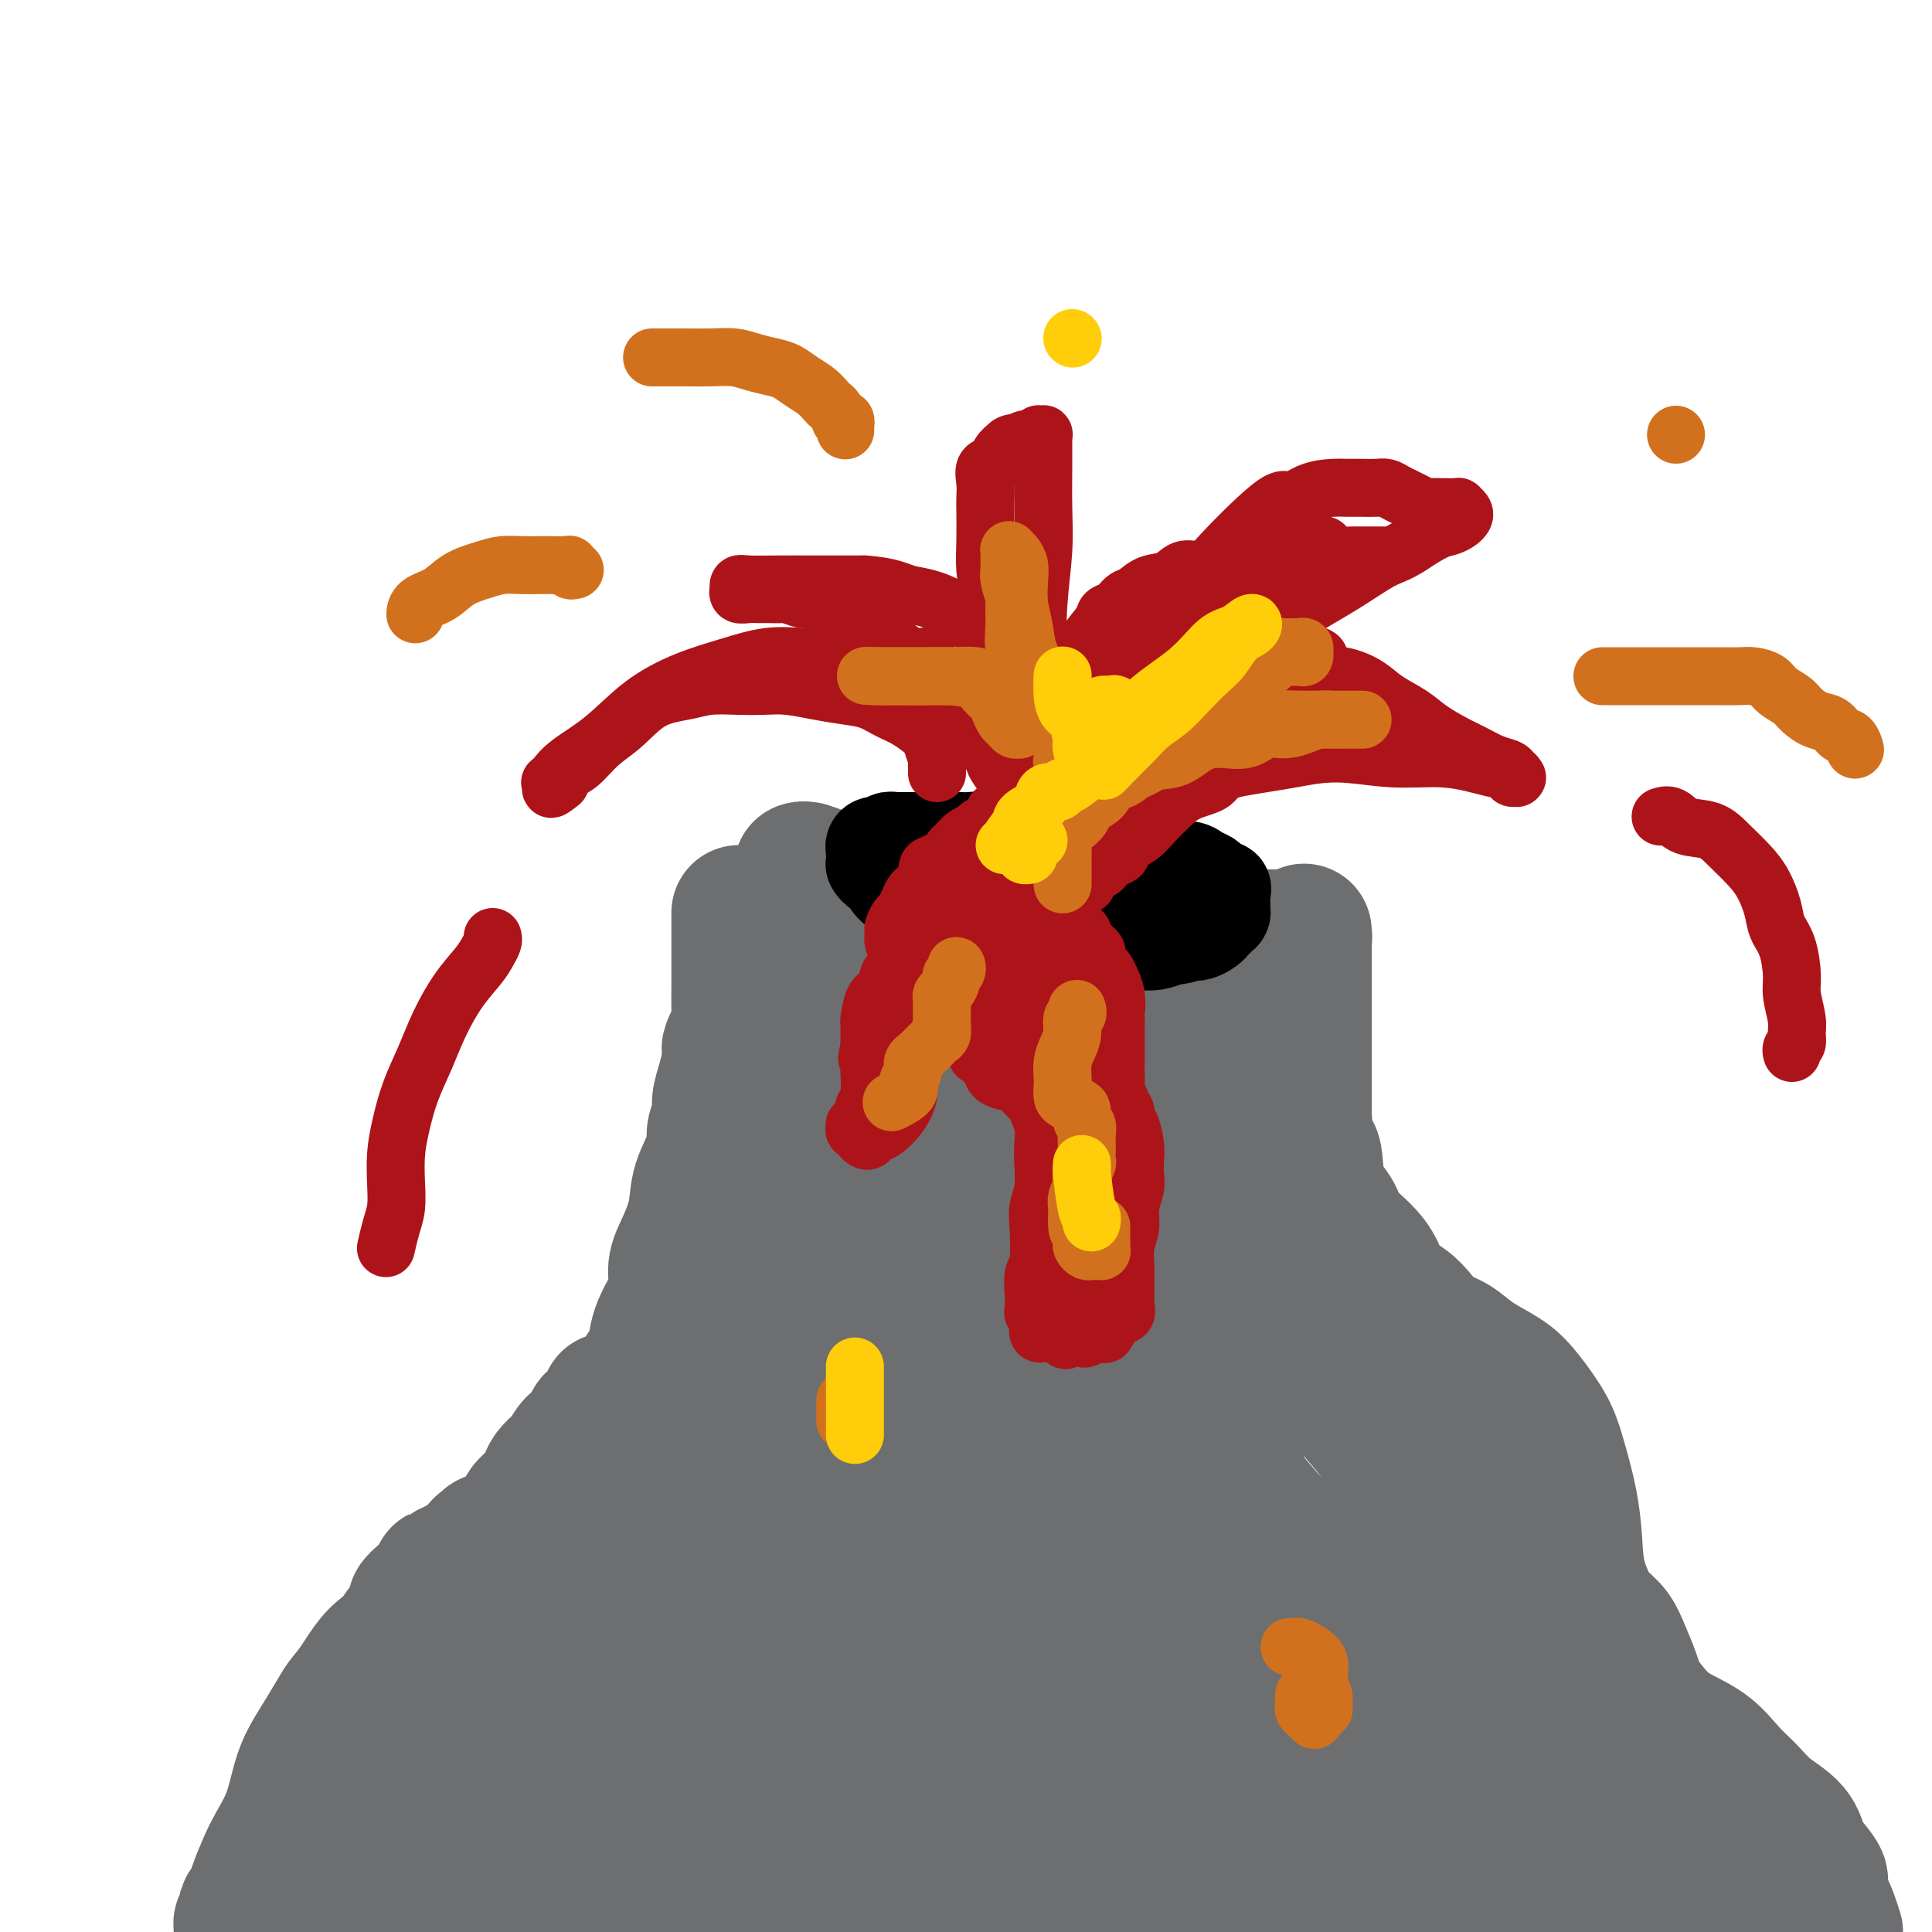 <svg viewBox='0 0 400 400' version='1.1' xmlns='http://www.w3.org/2000/svg' xmlns:xlink='http://www.w3.org/1999/xlink'><g fill='none' stroke='#6D6E70' stroke-width='28' stroke-linecap='round' stroke-linejoin='round'><path d='M153,189c0.000,0.009 0.000,0.017 0,0c-0.000,-0.017 -0.000,-0.060 0,0c0.000,0.060 0.000,0.223 0,1c-0.000,0.777 -0.000,2.167 0,3c0.000,0.833 0.001,1.110 0,2c-0.001,0.890 -0.002,2.393 0,4c0.002,1.607 0.008,3.320 0,5c-0.008,1.680 -0.031,3.329 0,5c0.031,1.671 0.117,3.366 0,6c-0.117,2.634 -0.436,6.208 -1,9c-0.564,2.792 -1.372,4.801 -2,7c-0.628,2.199 -1.076,4.587 -2,7c-0.924,2.413 -2.324,4.850 -3,7c-0.676,2.150 -0.629,4.011 -1,6c-0.371,1.989 -1.160,4.104 -2,6c-0.840,1.896 -1.730,3.571 -2,5c-0.270,1.429 0.082,2.612 0,4c-0.082,1.388 -0.598,2.982 -1,4c-0.402,1.018 -0.691,1.460 -1,2c-0.309,0.540 -0.638,1.179 -1,2c-0.362,0.821 -0.757,1.824 -1,3c-0.243,1.176 -0.333,2.525 -1,4c-0.667,1.475 -1.911,3.076 -3,5c-1.089,1.924 -2.024,4.172 -3,6c-0.976,1.828 -1.993,3.237 -3,5c-1.007,1.763 -2.003,3.882 -3,6'/><path d='M123,303c-2.137,4.299 -1.480,4.048 -2,5c-0.520,0.952 -2.216,3.109 -3,5c-0.784,1.891 -0.657,3.516 -1,5c-0.343,1.484 -1.155,2.826 -2,4c-0.845,1.174 -1.722,2.179 -2,3c-0.278,0.821 0.043,1.458 0,2c-0.043,0.542 -0.449,0.991 -1,2c-0.551,1.009 -1.246,2.580 -2,4c-0.754,1.420 -1.566,2.689 -2,4c-0.434,1.311 -0.488,2.663 -1,4c-0.512,1.337 -1.480,2.660 -2,4c-0.520,1.340 -0.590,2.697 -1,4c-0.410,1.303 -1.160,2.552 -2,4c-0.840,1.448 -1.769,3.093 -2,5c-0.231,1.907 0.237,4.074 0,6c-0.237,1.926 -1.180,3.610 -2,5c-0.820,1.390 -1.516,2.486 -2,4c-0.484,1.514 -0.756,3.445 -1,5c-0.244,1.555 -0.460,2.733 -1,4c-0.540,1.267 -1.402,2.622 -2,4c-0.598,1.378 -0.931,2.778 -1,4c-0.069,1.222 0.126,2.266 0,3c-0.126,0.734 -0.572,1.159 -1,2c-0.428,0.841 -0.836,2.097 -1,3c-0.164,0.903 -0.082,1.451 0,2'/><path d='M167,180c0.114,-0.000 0.228,-0.001 0,0c-0.228,0.001 -0.797,0.003 -1,0c-0.203,-0.003 -0.038,-0.013 0,0c0.038,0.013 -0.049,0.048 0,0c0.049,-0.048 0.235,-0.179 1,0c0.765,0.179 2.108,0.668 3,1c0.892,0.332 1.333,0.508 2,1c0.667,0.492 1.560,1.300 3,2c1.440,0.700 3.425,1.291 5,2c1.575,0.709 2.738,1.535 4,2c1.262,0.465 2.622,0.570 4,1c1.378,0.430 2.775,1.187 4,2c1.225,0.813 2.280,1.682 4,2c1.720,0.318 4.107,0.085 6,0c1.893,-0.085 3.294,-0.023 5,0c1.706,0.023 3.718,0.006 6,0c2.282,-0.006 4.834,-0.002 7,0c2.166,0.002 3.946,0.001 6,0c2.054,-0.001 4.384,-0.001 6,0c1.616,0.001 2.520,0.004 4,0c1.480,-0.004 3.538,-0.015 5,0c1.462,0.015 2.330,0.056 3,0c0.670,-0.056 1.142,-0.207 2,0c0.858,0.207 2.102,0.774 3,1c0.898,0.226 1.449,0.113 2,0'/><path d='M251,194c8.849,0.155 3.472,0.041 2,0c-1.472,-0.041 0.960,-0.011 2,0c1.040,0.011 0.687,0.003 1,0c0.313,-0.003 1.291,-0.001 2,0c0.709,0.001 1.151,0.000 2,0c0.849,-0.000 2.107,-0.000 3,0c0.893,0.000 1.420,-0.000 2,0c0.580,0.000 1.213,0.000 2,0c0.787,-0.000 1.727,-0.000 2,0c0.273,0.000 -0.123,0.001 0,0c0.123,-0.001 0.765,-0.004 1,0c0.235,0.004 0.063,0.015 0,0c-0.063,-0.015 -0.017,-0.057 0,0c0.017,0.057 0.005,0.211 0,0c-0.005,-0.211 -0.001,-0.789 0,-1c0.001,-0.211 0.000,-0.056 0,0c-0.000,0.056 -0.000,0.013 0,0c0.000,-0.013 0.000,0.004 0,0c-0.000,-0.004 -0.000,-0.027 0,0c0.000,0.027 0.000,0.105 0,0c-0.000,-0.105 -0.000,-0.394 0,0c0.000,0.394 0.000,1.470 0,3c-0.000,1.530 -0.000,3.513 0,6c0.000,2.487 0.000,5.477 0,9c-0.000,3.523 -0.000,7.578 0,11c0.000,3.422 0.000,6.211 0,9'/><path d='M270,231c0.436,7.179 1.527,6.625 2,8c0.473,1.375 0.329,4.678 1,7c0.671,2.322 2.156,3.665 3,5c0.844,1.335 1.048,2.664 2,4c0.952,1.336 2.653,2.678 4,4c1.347,1.322 2.341,2.623 3,4c0.659,1.377 0.984,2.829 2,4c1.016,1.171 2.724,2.060 4,3c1.276,0.940 2.119,1.932 3,3c0.881,1.068 1.799,2.213 3,3c1.201,0.787 2.684,1.217 4,2c1.316,0.783 2.464,1.919 4,3c1.536,1.081 3.461,2.106 5,3c1.539,0.894 2.692,1.657 4,3c1.308,1.343 2.771,3.266 4,5c1.229,1.734 2.225,3.280 3,5c0.775,1.720 1.328,3.616 2,6c0.672,2.384 1.463,5.256 2,8c0.537,2.744 0.820,5.358 1,8c0.180,2.642 0.256,5.311 1,8c0.744,2.689 2.156,5.398 3,8c0.844,2.602 1.120,5.097 2,7c0.880,1.903 2.363,3.216 4,5c1.637,1.784 3.428,4.041 5,6c1.572,1.959 2.925,3.619 5,5c2.075,1.381 4.870,2.483 7,4c2.130,1.517 3.593,3.451 5,5c1.407,1.549 2.759,2.714 4,4c1.241,1.286 2.373,2.692 4,4c1.627,1.308 3.751,2.516 5,4c1.249,1.484 1.625,3.242 2,5'/><path d='M373,384c6.703,7.442 2.962,5.046 2,5c-0.962,-0.046 0.856,2.257 2,4c1.144,1.743 1.612,2.927 2,4c0.388,1.073 0.694,2.037 1,3'/><path d='M146,247c-0.005,-0.083 -0.009,-0.166 0,0c0.009,0.166 0.032,0.581 0,1c-0.032,0.419 -0.119,0.841 0,2c0.119,1.159 0.445,3.054 0,5c-0.445,1.946 -1.661,3.944 -2,6c-0.339,2.056 0.197,4.169 0,6c-0.197,1.831 -1.129,3.381 -2,5c-0.871,1.619 -1.681,3.307 -2,5c-0.319,1.693 -0.145,3.390 -1,5c-0.855,1.610 -2.738,3.134 -4,5c-1.262,1.866 -1.904,4.074 -3,6c-1.096,1.926 -2.647,3.571 -4,6c-1.353,2.429 -2.510,5.641 -4,8c-1.490,2.359 -3.313,3.863 -5,6c-1.687,2.137 -3.237,4.905 -5,7c-1.763,2.095 -3.740,3.517 -5,5c-1.260,1.483 -1.802,3.026 -3,4c-1.198,0.974 -3.051,1.378 -4,2c-0.949,0.622 -0.995,1.461 -2,2c-1.005,0.539 -2.971,0.777 -4,1c-1.029,0.223 -1.122,0.432 -2,1c-0.878,0.568 -2.543,1.496 -4,2c-1.457,0.504 -2.708,0.585 -4,1c-1.292,0.415 -2.625,1.163 -4,2c-1.375,0.837 -2.793,1.764 -4,3c-1.207,1.236 -2.202,2.782 -3,4c-0.798,1.218 -1.399,2.109 -2,3'/><path d='M73,350c-1.931,2.216 -2.260,2.755 -3,4c-0.740,1.245 -1.893,3.197 -3,5c-1.107,1.803 -2.169,3.457 -3,5c-0.831,1.543 -1.431,2.976 -2,5c-0.569,2.024 -1.108,4.640 -2,7c-0.892,2.360 -2.138,4.464 -3,6c-0.862,1.536 -1.342,2.504 -2,4c-0.658,1.496 -1.496,3.519 -2,5c-0.504,1.481 -0.675,2.420 -1,3c-0.325,0.580 -0.805,0.800 -1,1c-0.195,0.200 -0.105,0.379 0,1c0.105,0.621 0.224,1.684 0,2c-0.224,0.316 -0.790,-0.113 -1,0c-0.210,0.113 -0.065,0.769 0,1c0.065,0.231 0.049,0.037 0,0c-0.049,-0.037 -0.131,0.083 0,0c0.131,-0.083 0.475,-0.370 1,-1c0.525,-0.630 1.230,-1.603 3,-3c1.770,-1.397 4.605,-3.219 8,-6c3.395,-2.781 7.350,-6.520 11,-10c3.650,-3.480 6.995,-6.701 10,-10c3.005,-3.299 5.671,-6.678 8,-9c2.329,-2.322 4.323,-3.589 6,-5c1.677,-1.411 3.037,-2.966 4,-4c0.963,-1.034 1.528,-1.548 2,-2c0.472,-0.452 0.849,-0.844 1,-1c0.151,-0.156 0.075,-0.078 0,0'/><path d='M104,348c8.200,-7.714 2.200,-2.000 0,0c-2.200,2.000 -0.600,0.286 0,0c0.600,-0.286 0.199,0.857 0,2c-0.199,1.143 -0.195,2.284 0,4c0.195,1.716 0.583,4.005 0,6c-0.583,1.995 -2.137,3.696 -3,6c-0.863,2.304 -1.036,5.212 -2,8c-0.964,2.788 -2.720,5.458 -4,8c-1.280,2.542 -2.083,4.957 -3,7c-0.917,2.043 -1.947,3.712 -3,5c-1.053,1.288 -2.130,2.193 -3,3c-0.870,0.807 -1.534,1.516 -2,2c-0.466,0.484 -0.733,0.742 -1,1'/><path d='M86,399c-0.433,0.604 -0.866,1.207 0,0c0.866,-1.207 3.031,-4.225 6,-8c2.969,-3.775 6.741,-8.309 10,-13c3.259,-4.691 6.003,-9.541 9,-14c2.997,-4.459 6.246,-8.529 9,-13c2.754,-4.471 5.013,-9.343 7,-13c1.987,-3.657 3.702,-6.099 5,-9c1.298,-2.901 2.178,-6.262 3,-9c0.822,-2.738 1.586,-4.853 2,-7c0.414,-2.147 0.479,-4.325 1,-7c0.521,-2.675 1.499,-5.846 2,-8c0.501,-2.154 0.527,-3.290 1,-5c0.473,-1.710 1.395,-3.994 2,-6c0.605,-2.006 0.894,-3.733 1,-5c0.106,-1.267 0.028,-2.075 0,-3c-0.028,-0.925 -0.007,-1.968 0,-3c0.007,-1.032 0.001,-2.053 0,-3c-0.001,-0.947 0.003,-1.821 0,-3c-0.003,-1.179 -0.012,-2.664 0,-4c0.012,-1.336 0.044,-2.525 0,-4c-0.044,-1.475 -0.166,-3.237 0,-5c0.166,-1.763 0.619,-3.529 1,-5c0.381,-1.471 0.689,-2.648 1,-4c0.311,-1.352 0.623,-2.879 1,-4c0.377,-1.121 0.818,-1.835 1,-3c0.182,-1.165 0.104,-2.779 0,-4c-0.104,-1.221 -0.235,-2.048 0,-3c0.235,-0.952 0.836,-2.028 1,-3c0.164,-0.972 -0.110,-1.839 0,-3c0.110,-1.161 0.603,-2.618 1,-4c0.397,-1.382 0.699,-2.691 1,-4'/><path d='M151,220c1.038,-6.295 0.133,-3.533 0,-3c-0.133,0.533 0.507,-1.164 1,-2c0.493,-0.836 0.839,-0.813 1,-1c0.161,-0.187 0.135,-0.586 0,-1c-0.135,-0.414 -0.381,-0.844 0,-1c0.381,-0.156 1.389,-0.039 2,0c0.611,0.039 0.826,-0.001 1,0c0.174,0.001 0.309,0.043 1,0c0.691,-0.043 1.940,-0.170 3,0c1.060,0.170 1.932,0.638 3,1c1.068,0.362 2.332,0.618 5,1c2.668,0.382 6.742,0.890 12,1c5.258,0.110 11.702,-0.178 16,0c4.298,0.178 6.452,0.822 9,1c2.548,0.178 5.490,-0.111 8,0c2.510,0.111 4.588,0.622 7,1c2.412,0.378 5.160,0.622 7,1c1.840,0.378 2.774,0.890 4,1c1.226,0.110 2.744,-0.180 4,0c1.256,0.180 2.249,0.832 3,1c0.751,0.168 1.258,-0.147 2,0c0.742,0.147 1.717,0.756 2,1c0.283,0.244 -0.127,0.122 0,0c0.127,-0.122 0.790,-0.244 1,0c0.210,0.244 -0.032,0.853 0,1c0.032,0.147 0.338,-0.167 1,0c0.662,0.167 1.678,0.814 2,1c0.322,0.186 -0.051,-0.090 0,0c0.051,0.090 0.525,0.545 1,1'/><path d='M247,224c2.192,1.153 1.674,1.535 2,2c0.326,0.465 1.498,1.012 2,2c0.502,0.988 0.335,2.416 1,4c0.665,1.584 2.161,3.322 3,5c0.839,1.678 1.021,3.295 2,5c0.979,1.705 2.754,3.497 4,5c1.246,1.503 1.964,2.715 3,4c1.036,1.285 2.391,2.643 4,4c1.609,1.357 3.472,2.714 5,4c1.528,1.286 2.720,2.503 4,4c1.280,1.497 2.649,3.276 4,5c1.351,1.724 2.685,3.394 4,5c1.315,1.606 2.610,3.149 4,5c1.390,1.851 2.874,4.010 4,6c1.126,1.990 1.893,3.812 3,6c1.107,2.188 2.555,4.741 4,7c1.445,2.259 2.889,4.222 4,6c1.111,1.778 1.890,3.370 3,5c1.110,1.630 2.551,3.297 4,5c1.449,1.703 2.905,3.442 4,5c1.095,1.558 1.829,2.934 3,4c1.171,1.066 2.779,1.821 4,3c1.221,1.179 2.056,2.783 3,4c0.944,1.217 1.996,2.049 3,3c1.004,0.951 1.960,2.021 3,3c1.040,0.979 2.166,1.866 3,3c0.834,1.134 1.378,2.514 2,4c0.622,1.486 1.321,3.079 2,5c0.679,1.921 1.337,4.171 2,6c0.663,1.829 1.332,3.237 2,5c0.668,1.763 1.334,3.882 2,6'/><path d='M344,364c2.130,4.745 2.455,3.608 3,4c0.545,0.392 1.312,2.315 2,4c0.688,1.685 1.298,3.133 2,4c0.702,0.867 1.495,1.153 2,2c0.505,0.847 0.723,2.253 1,3c0.277,0.747 0.614,0.833 1,1c0.386,0.167 0.821,0.416 1,1c0.179,0.584 0.101,1.505 0,2c-0.101,0.495 -0.224,0.564 0,1c0.224,0.436 0.796,1.240 1,2c0.204,0.760 0.042,1.475 0,2c-0.042,0.525 0.037,0.858 0,1c-0.037,0.142 -0.192,0.092 0,0c0.192,-0.092 0.729,-0.224 1,0c0.271,0.224 0.277,0.806 0,1c-0.277,0.194 -0.836,-0.001 -1,0c-0.164,0.001 0.066,0.197 0,0c-0.066,-0.197 -0.430,-0.789 -1,-1c-0.570,-0.211 -1.348,-0.043 -2,0c-0.652,0.043 -1.178,-0.040 -2,0c-0.822,0.040 -1.942,0.203 -3,0c-1.058,-0.203 -2.056,-0.771 -3,-1c-0.944,-0.229 -1.836,-0.118 -3,0c-1.164,0.118 -2.601,0.243 -4,0c-1.399,-0.243 -2.759,-0.853 -4,-1c-1.241,-0.147 -2.363,0.168 -4,0c-1.637,-0.168 -3.789,-0.818 -6,-1c-2.211,-0.182 -4.480,0.105 -7,0c-2.520,-0.105 -5.291,-0.601 -8,-1c-2.709,-0.399 -5.354,-0.699 -8,-1'/><path d='M302,386c-9.944,-0.635 -7.302,-0.222 -8,0c-0.698,0.222 -4.734,0.253 -8,0c-3.266,-0.253 -5.763,-0.789 -9,-1c-3.237,-0.211 -7.214,-0.097 -11,0c-3.786,0.097 -7.380,0.178 -11,0c-3.620,-0.178 -7.266,-0.615 -11,-1c-3.734,-0.385 -7.555,-0.718 -11,-1c-3.445,-0.282 -6.513,-0.512 -10,-1c-3.487,-0.488 -7.393,-1.235 -11,-2c-3.607,-0.765 -6.916,-1.549 -11,-2c-4.084,-0.451 -8.943,-0.570 -13,-1c-4.057,-0.430 -7.314,-1.172 -11,-2c-3.686,-0.828 -7.803,-1.741 -11,-2c-3.197,-0.259 -5.476,0.137 -8,0c-2.524,-0.137 -5.293,-0.806 -8,-1c-2.707,-0.194 -5.353,0.088 -8,0c-2.647,-0.088 -5.295,-0.545 -8,-1c-2.705,-0.455 -5.468,-0.906 -8,-1c-2.532,-0.094 -4.835,0.171 -7,0c-2.165,-0.171 -4.193,-0.778 -6,-1c-1.807,-0.222 -3.395,-0.060 -5,0c-1.605,0.060 -3.229,0.016 -5,0c-1.771,-0.016 -3.689,-0.004 -5,0c-1.311,0.004 -2.014,0.001 -3,0c-0.986,-0.001 -2.254,-0.000 -3,0c-0.746,0.000 -0.970,0.000 -1,0c-0.030,-0.000 0.134,-0.000 0,0c-0.134,0.000 -0.567,0.000 -1,0'/><path d='M90,369c-11.757,-0.667 -3.151,-0.333 0,0c3.151,0.333 0.847,0.666 0,1c-0.847,0.334 -0.237,0.670 0,1c0.237,0.330 0.102,0.656 0,1c-0.102,0.344 -0.172,0.707 0,1c0.172,0.293 0.587,0.516 1,1c0.413,0.484 0.824,1.230 2,2c1.176,0.770 3.116,1.565 5,2c1.884,0.435 3.713,0.512 6,1c2.287,0.488 5.031,1.389 8,2c2.969,0.611 6.164,0.933 9,1c2.836,0.067 5.312,-0.122 8,0c2.688,0.122 5.589,0.555 8,1c2.411,0.445 4.331,0.904 6,1c1.669,0.096 3.086,-0.170 4,0c0.914,0.170 1.324,0.777 2,1c0.676,0.223 1.618,0.063 2,0c0.382,-0.063 0.205,-0.028 0,0c-0.205,0.028 -0.436,0.049 -1,0c-0.564,-0.049 -1.459,-0.167 -2,0c-0.541,0.167 -0.726,0.619 -1,1c-0.274,0.381 -0.637,0.690 -1,1'/><path d='M146,387c-1.147,0.852 -1.514,1.981 -2,3c-0.486,1.019 -1.093,1.928 -2,3c-0.907,1.072 -2.116,2.306 -4,4c-1.884,1.694 -4.442,3.847 -7,6'/><path d='M153,398c-1.009,0.089 -2.017,0.178 0,0c2.017,-0.178 7.061,-0.624 11,-1c3.939,-0.376 6.773,-0.683 10,-1c3.227,-0.317 6.846,-0.646 10,-1c3.154,-0.354 5.842,-0.735 8,-1c2.158,-0.265 3.786,-0.415 6,-1c2.214,-0.585 5.013,-1.607 7,-2c1.987,-0.393 3.163,-0.158 4,0c0.837,0.158 1.335,0.238 2,0c0.665,-0.238 1.499,-0.796 2,-1c0.501,-0.204 0.670,-0.055 1,0c0.330,0.055 0.819,0.015 1,0c0.181,-0.015 0.052,-0.004 0,0c-0.052,0.004 -0.028,0.001 0,0c0.028,-0.001 0.060,-0.000 0,0c-0.060,0.000 -0.211,-0.000 0,0c0.211,0.000 0.784,0.001 1,0c0.216,-0.001 0.076,-0.006 0,0c-0.076,0.006 -0.089,0.021 0,0c0.089,-0.021 0.281,-0.077 -1,0c-1.281,0.077 -4.034,0.289 -7,1c-2.966,0.711 -6.145,1.922 -11,3c-4.855,1.078 -11.387,2.022 -17,3c-5.613,0.978 -10.306,1.989 -15,3'/><path d='M104,399c0.326,-0.000 0.652,-0.000 0,0c-0.652,0.000 -2.282,0.000 -4,0c-1.718,-0.000 -3.524,-0.000 -5,0c-1.476,0.000 -2.620,0.001 -4,0c-1.380,-0.001 -2.995,-0.003 -4,0c-1.005,0.003 -1.400,0.010 -2,0c-0.600,-0.010 -1.404,-0.037 -2,0c-0.596,0.037 -0.983,0.138 -1,0c-0.017,-0.138 0.337,-0.516 1,-1c0.663,-0.484 1.636,-1.076 3,-2c1.364,-0.924 3.120,-2.181 5,-3c1.880,-0.819 3.883,-1.200 6,-2c2.117,-0.800 4.348,-2.018 7,-3c2.652,-0.982 5.724,-1.726 8,-2c2.276,-0.274 3.754,-0.077 6,0c2.246,0.077 5.258,0.036 8,0c2.742,-0.036 5.212,-0.066 8,0c2.788,0.066 5.892,0.227 9,1c3.108,0.773 6.219,2.158 10,3c3.781,0.842 8.233,1.143 13,2c4.767,0.857 9.849,2.271 15,3c5.151,0.729 10.369,0.773 15,1c4.631,0.227 8.674,0.638 13,1c4.326,0.362 8.934,0.674 13,1c4.066,0.326 7.590,0.664 11,1c3.410,0.336 6.705,0.668 10,1'/><path d='M300,399c-0.089,0.092 -0.177,0.183 0,0c0.177,-0.183 0.620,-0.641 1,-1c0.380,-0.359 0.697,-0.618 1,-1c0.303,-0.382 0.591,-0.887 1,-1c0.409,-0.113 0.940,0.166 1,0c0.060,-0.166 -0.351,-0.776 -1,-1c-0.649,-0.224 -1.537,-0.060 -3,0c-1.463,0.060 -3.500,0.017 -5,0c-1.500,-0.017 -2.463,-0.009 -4,0c-1.537,0.009 -3.648,0.017 -6,0c-2.352,-0.017 -4.946,-0.061 -7,0c-2.054,0.061 -3.569,0.228 -6,0c-2.431,-0.228 -5.777,-0.849 -8,-1c-2.223,-0.151 -3.324,0.170 -5,0c-1.676,-0.170 -3.928,-0.830 -6,-1c-2.072,-0.170 -3.964,0.151 -6,0c-2.036,-0.151 -4.218,-0.772 -6,-1c-1.782,-0.228 -3.165,-0.061 -5,0c-1.835,0.061 -4.120,0.016 -6,0c-1.880,-0.016 -3.353,-0.004 -5,0c-1.647,0.004 -3.469,0.001 -5,0c-1.531,-0.001 -2.772,-0.001 -4,0c-1.228,0.001 -2.442,0.001 -4,0c-1.558,-0.001 -3.460,-0.004 -5,0c-1.540,0.004 -2.718,0.013 -4,0c-1.282,-0.013 -2.668,-0.049 -4,0c-1.332,0.049 -2.608,0.182 -4,0c-1.392,-0.182 -2.899,-0.678 -4,-1c-1.101,-0.322 -1.796,-0.471 -3,-1c-1.204,-0.529 -2.915,-1.437 -4,-2c-1.085,-0.563 -1.542,-0.782 -2,-1'/><path d='M182,387c-2.433,-0.952 -2.014,-0.833 -2,-1c0.014,-0.167 -0.376,-0.620 -1,-1c-0.624,-0.380 -1.481,-0.687 -2,-1c-0.519,-0.313 -0.701,-0.631 -1,-1c-0.299,-0.369 -0.714,-0.788 -1,-1c-0.286,-0.212 -0.442,-0.216 -1,-1c-0.558,-0.784 -1.516,-2.348 -2,-3c-0.484,-0.652 -0.492,-0.390 -1,-1c-0.508,-0.610 -1.516,-2.091 -2,-3c-0.484,-0.909 -0.444,-1.247 -1,-2c-0.556,-0.753 -1.708,-1.921 -2,-3c-0.292,-1.079 0.276,-2.070 0,-3c-0.276,-0.930 -1.394,-1.801 -2,-3c-0.606,-1.199 -0.698,-2.727 -1,-4c-0.302,-1.273 -0.812,-2.292 -1,-3c-0.188,-0.708 -0.053,-1.107 0,-2c0.053,-0.893 0.024,-2.282 0,-3c-0.024,-0.718 -0.044,-0.767 0,-1c0.044,-0.233 0.152,-0.650 0,-1c-0.152,-0.350 -0.566,-0.634 -1,-1c-0.434,-0.366 -0.890,-0.816 -1,-1c-0.110,-0.184 0.126,-0.102 0,0c-0.126,0.102 -0.616,0.224 -1,0c-0.384,-0.224 -0.664,-0.793 -1,-1c-0.336,-0.207 -0.727,-0.053 -1,0c-0.273,0.053 -0.428,0.006 -1,0c-0.572,-0.006 -1.562,0.029 -2,0c-0.438,-0.029 -0.324,-0.121 -1,0c-0.676,0.121 -2.144,0.456 -3,1c-0.856,0.544 -1.102,1.298 -2,2c-0.898,0.702 -2.449,1.351 -4,2'/><path d='M144,351c-1.887,1.344 -1.605,2.205 -2,3c-0.395,0.795 -1.468,1.523 -2,2c-0.532,0.477 -0.523,0.702 -1,1c-0.477,0.298 -1.441,0.667 -2,1c-0.559,0.333 -0.713,0.628 -1,1c-0.287,0.372 -0.706,0.821 -1,1c-0.294,0.179 -0.464,0.087 -1,0c-0.536,-0.087 -1.439,-0.168 -2,0c-0.561,0.168 -0.780,0.585 -1,1c-0.220,0.415 -0.440,0.829 -1,1c-0.560,0.171 -1.458,0.098 -2,0c-0.542,-0.098 -0.727,-0.222 -1,0c-0.273,0.222 -0.634,0.792 -1,1c-0.366,0.208 -0.738,0.056 -1,0c-0.262,-0.056 -0.414,-0.015 -1,0c-0.586,0.015 -1.607,0.005 -2,0c-0.393,-0.005 -0.158,-0.004 0,0c0.158,0.004 0.237,0.012 0,0c-0.237,-0.012 -0.791,-0.044 -1,0c-0.209,0.044 -0.072,0.164 0,0c0.072,-0.164 0.078,-0.612 0,-1c-0.078,-0.388 -0.240,-0.715 0,-1c0.240,-0.285 0.883,-0.528 1,-1c0.117,-0.472 -0.293,-1.172 0,-2c0.293,-0.828 1.288,-1.786 2,-3c0.712,-1.214 1.139,-2.686 2,-4c0.861,-1.314 2.155,-2.469 3,-4c0.845,-1.531 1.241,-3.437 2,-5c0.759,-1.563 1.879,-2.781 3,-4'/><path d='M134,338c2.286,-4.756 1.502,-4.146 2,-5c0.498,-0.854 2.279,-3.172 3,-5c0.721,-1.828 0.382,-3.166 1,-5c0.618,-1.834 2.194,-4.163 3,-6c0.806,-1.837 0.842,-3.182 1,-5c0.158,-1.818 0.438,-4.109 1,-6c0.562,-1.891 1.408,-3.382 2,-5c0.592,-1.618 0.932,-3.362 1,-5c0.068,-1.638 -0.135,-3.171 0,-5c0.135,-1.829 0.610,-3.954 1,-6c0.390,-2.046 0.697,-4.013 1,-6c0.303,-1.987 0.602,-3.995 1,-6c0.398,-2.005 0.894,-4.009 1,-6c0.106,-1.991 -0.179,-3.971 0,-6c0.179,-2.029 0.823,-4.107 1,-6c0.177,-1.893 -0.111,-3.601 0,-5c0.111,-1.399 0.622,-2.488 1,-4c0.378,-1.512 0.623,-3.447 1,-5c0.377,-1.553 0.884,-2.725 1,-4c0.116,-1.275 -0.161,-2.652 0,-4c0.161,-1.348 0.760,-2.668 1,-4c0.240,-1.332 0.121,-2.677 0,-4c-0.121,-1.323 -0.242,-2.623 0,-4c0.242,-1.377 0.849,-2.831 1,-4c0.151,-1.169 -0.152,-2.053 0,-3c0.152,-0.947 0.759,-1.955 1,-3c0.241,-1.045 0.117,-2.125 0,-3c-0.117,-0.875 -0.227,-1.544 0,-2c0.227,-0.456 0.792,-0.700 1,-1c0.208,-0.300 0.059,-0.657 0,-1c-0.059,-0.343 -0.030,-0.671 0,-1'/><path d='M160,203c1.874,-14.387 0.558,-3.855 0,0c-0.558,3.855 -0.358,1.034 0,0c0.358,-1.034 0.872,-0.281 1,0c0.128,0.281 -0.132,0.089 0,0c0.132,-0.089 0.656,-0.077 1,0c0.344,0.077 0.507,0.219 1,0c0.493,-0.219 1.316,-0.798 2,-1c0.684,-0.202 1.228,-0.027 2,0c0.772,0.027 1.773,-0.095 3,0c1.227,0.095 2.681,0.406 4,1c1.319,0.594 2.504,1.472 4,2c1.496,0.528 3.302,0.705 5,1c1.698,0.295 3.287,0.706 5,1c1.713,0.294 3.551,0.470 5,1c1.449,0.530 2.510,1.413 4,2c1.490,0.587 3.410,0.879 5,1c1.590,0.121 2.851,0.071 4,0c1.149,-0.071 2.187,-0.162 3,0c0.813,0.162 1.402,0.578 2,1c0.598,0.422 1.206,0.849 2,1c0.794,0.151 1.776,0.026 2,0c0.224,-0.026 -0.309,0.046 0,0c0.309,-0.046 1.462,-0.209 2,0c0.538,0.209 0.462,0.792 1,1c0.538,0.208 1.691,0.042 2,0c0.309,-0.042 -0.225,0.041 0,0c0.225,-0.041 1.209,-0.207 2,0c0.791,0.207 1.387,0.788 2,1c0.613,0.212 1.242,0.057 2,0c0.758,-0.057 1.645,-0.016 2,0c0.355,0.016 0.177,0.008 0,0'/><path d='M228,215c9.377,2.174 3.821,1.108 2,1c-1.821,-0.108 0.093,0.742 1,1c0.907,0.258 0.806,-0.078 1,0c0.194,0.078 0.681,0.568 1,1c0.319,0.432 0.469,0.804 1,1c0.531,0.196 1.442,0.216 2,1c0.558,0.784 0.763,2.334 1,3c0.237,0.666 0.506,0.450 1,1c0.494,0.550 1.215,1.867 2,3c0.785,1.133 1.635,2.081 2,3c0.365,0.919 0.244,1.810 1,3c0.756,1.190 2.390,2.680 3,4c0.610,1.320 0.197,2.471 1,4c0.803,1.529 2.823,3.436 4,5c1.177,1.564 1.512,2.785 2,4c0.488,1.215 1.128,2.424 2,4c0.872,1.576 1.976,3.517 3,5c1.024,1.483 1.969,2.506 3,4c1.031,1.494 2.147,3.457 3,5c0.853,1.543 1.444,2.667 2,4c0.556,1.333 1.079,2.877 2,4c0.921,1.123 2.241,1.825 3,3c0.759,1.175 0.958,2.824 2,4c1.042,1.176 2.925,1.881 4,3c1.075,1.119 1.340,2.654 2,4c0.660,1.346 1.716,2.503 3,4c1.284,1.497 2.797,3.335 4,5c1.203,1.665 2.096,3.158 3,5c0.904,1.842 1.820,4.034 3,6c1.180,1.966 2.623,3.704 4,6c1.377,2.296 2.689,5.148 4,8'/><path d='M300,324c9.461,16.039 4.112,9.136 3,8c-1.112,-1.136 2.013,3.496 4,7c1.987,3.504 2.838,5.879 4,8c1.162,2.121 2.637,3.989 4,6c1.363,2.011 2.615,4.167 4,6c1.385,1.833 2.905,3.345 4,5c1.095,1.655 1.767,3.455 3,5c1.233,1.545 3.028,2.834 4,4c0.972,1.166 1.122,2.207 2,3c0.878,0.793 2.484,1.337 3,2c0.516,0.663 -0.059,1.445 0,2c0.059,0.555 0.751,0.882 1,1c0.249,0.118 0.055,0.028 0,0c-0.055,-0.028 0.027,0.006 0,0c-0.027,-0.006 -0.165,-0.053 -1,0c-0.835,0.053 -2.367,0.206 -5,0c-2.633,-0.206 -6.368,-0.771 -9,-1c-2.632,-0.229 -4.162,-0.122 -12,-1c-7.838,-0.878 -21.986,-2.743 -31,-4c-9.014,-1.257 -12.895,-1.908 -18,-3c-5.105,-1.092 -11.434,-2.624 -17,-4c-5.566,-1.376 -10.368,-2.596 -15,-4c-4.632,-1.404 -9.093,-2.993 -13,-4c-3.907,-1.007 -7.259,-1.430 -10,-2c-2.741,-0.570 -4.870,-1.285 -7,-2'/><path d='M198,356c-10.582,-2.811 -6.039,-1.837 -5,-2c1.039,-0.163 -1.428,-1.461 -3,-2c-1.572,-0.539 -2.250,-0.319 -3,-1c-0.750,-0.681 -1.572,-2.263 -3,-3c-1.428,-0.737 -3.463,-0.630 -5,-1c-1.537,-0.370 -2.578,-1.216 -4,-2c-1.422,-0.784 -3.225,-1.505 -5,-2c-1.775,-0.495 -3.521,-0.763 -5,-1c-1.479,-0.237 -2.690,-0.444 -4,-1c-1.310,-0.556 -2.718,-1.462 -4,-2c-1.282,-0.538 -2.438,-0.709 -3,-1c-0.562,-0.291 -0.529,-0.703 -1,-1c-0.471,-0.297 -1.447,-0.481 -2,-1c-0.553,-0.519 -0.684,-1.374 -1,-2c-0.316,-0.626 -0.817,-1.024 -1,-2c-0.183,-0.976 -0.046,-2.529 0,-4c0.046,-1.471 0.003,-2.860 0,-5c-0.003,-2.140 0.036,-5.030 0,-8c-0.036,-2.970 -0.146,-6.022 0,-9c0.146,-2.978 0.550,-5.884 2,-12c1.450,-6.116 3.946,-15.441 5,-21c1.054,-5.559 0.664,-7.350 1,-10c0.336,-2.650 1.397,-6.158 2,-9c0.603,-2.842 0.749,-5.019 1,-7c0.251,-1.981 0.607,-3.765 1,-6c0.393,-2.235 0.824,-4.919 1,-7c0.176,-2.081 0.099,-3.558 0,-5c-0.099,-1.442 -0.219,-2.850 0,-4c0.219,-1.150 0.777,-2.043 1,-3c0.223,-0.957 0.112,-1.979 0,-3'/><path d='M163,219c2.167,-13.878 0.586,-5.074 0,-1c-0.586,4.074 -0.177,3.419 0,5c0.177,1.581 0.122,5.398 0,10c-0.122,4.602 -0.312,9.988 0,16c0.312,6.012 1.126,12.649 2,19c0.874,6.351 1.809,12.416 3,19c1.191,6.584 2.637,13.688 4,21c1.363,7.312 2.641,14.832 4,21c1.359,6.168 2.799,10.985 4,16c1.201,5.015 2.164,10.227 3,15c0.836,4.773 1.544,9.106 2,12c0.456,2.894 0.658,4.347 1,6c0.342,1.653 0.824,3.505 1,5c0.176,1.495 0.048,2.634 0,3c-0.048,0.366 -0.014,-0.039 0,0c0.014,0.039 0.007,0.523 0,0c-0.007,-0.523 -0.016,-2.053 0,-4c0.016,-1.947 0.057,-4.312 0,-7c-0.057,-2.688 -0.212,-5.699 0,-9c0.212,-3.301 0.791,-6.890 1,-11c0.209,-4.110 0.047,-8.740 0,-13c-0.047,-4.260 0.020,-8.150 0,-13c-0.020,-4.850 -0.128,-10.658 0,-16c0.128,-5.342 0.493,-10.217 0,-15c-0.493,-4.783 -1.845,-9.475 -3,-14c-1.155,-4.525 -2.114,-8.883 -3,-13c-0.886,-4.117 -1.700,-7.993 -2,-11c-0.300,-3.007 -0.086,-5.145 0,-7c0.086,-1.855 0.043,-3.428 0,-5'/><path d='M180,248c-1.211,-8.455 -0.240,-4.592 0,-4c0.240,0.592 -0.253,-2.087 0,-3c0.253,-0.913 1.251,-0.061 2,0c0.749,0.061 1.247,-0.668 2,-1c0.753,-0.332 1.760,-0.266 3,0c1.240,0.266 2.714,0.732 4,1c1.286,0.268 2.384,0.337 4,2c1.616,1.663 3.750,4.919 6,9c2.250,4.081 4.617,8.987 6,13c1.383,4.013 1.784,7.133 5,18c3.216,10.867 9.249,29.480 13,40c3.751,10.520 5.221,12.948 7,17c1.779,4.052 3.867,9.728 6,14c2.133,4.272 4.310,7.142 6,10c1.690,2.858 2.892,5.706 4,8c1.108,2.294 2.121,4.035 3,5c0.879,0.965 1.625,1.152 2,2c0.375,0.848 0.380,2.355 0,2c-0.380,-0.355 -1.145,-2.571 -2,-4c-0.855,-1.429 -1.800,-2.070 -3,-4c-1.200,-1.930 -2.653,-5.149 -4,-8c-1.347,-2.851 -2.586,-5.333 -4,-9c-1.414,-3.667 -3.002,-8.519 -5,-14c-1.998,-5.481 -4.406,-11.590 -6,-17c-1.594,-5.410 -2.376,-10.120 -3,-15c-0.624,-4.880 -1.091,-9.929 -2,-15c-0.909,-5.071 -2.260,-10.163 -3,-15c-0.740,-4.837 -0.870,-9.418 -1,-14'/><path d='M220,266c-1.391,-11.080 -0.370,-9.279 0,-10c0.370,-0.721 0.088,-3.962 0,-6c-0.088,-2.038 0.018,-2.872 0,-4c-0.018,-1.128 -0.162,-2.549 0,-3c0.162,-0.451 0.628,0.070 1,0c0.372,-0.070 0.651,-0.731 1,-1c0.349,-0.269 0.769,-0.147 1,0c0.231,0.147 0.272,0.320 1,1c0.728,0.680 2.144,1.868 3,3c0.856,1.132 1.152,2.207 2,4c0.848,1.793 2.249,4.303 4,8c1.751,3.697 3.851,8.580 6,14c2.149,5.420 4.346,11.376 7,18c2.654,6.624 5.764,13.915 9,21c3.236,7.085 6.596,13.964 10,20c3.404,6.036 6.851,11.230 10,16c3.149,4.770 5.999,9.118 9,13c3.001,3.882 6.153,7.299 9,10c2.847,2.701 5.390,4.686 7,6c1.610,1.314 2.289,1.958 3,3c0.711,1.042 1.455,2.483 2,3c0.545,0.517 0.891,0.110 1,0c0.109,-0.110 -0.020,0.078 0,0c0.020,-0.078 0.187,-0.421 0,-1c-0.187,-0.579 -0.729,-1.394 -1,-2c-0.271,-0.606 -0.273,-1.002 -1,-2c-0.727,-0.998 -2.181,-2.596 -3,-4c-0.819,-1.404 -1.003,-2.613 -2,-4c-0.997,-1.387 -2.807,-2.950 -4,-5c-1.193,-2.050 -1.769,-4.586 -3,-7c-1.231,-2.414 -3.115,-4.707 -5,-7'/><path d='M287,350c-3.128,-6.346 -1.949,-6.210 -4,-10c-2.051,-3.790 -7.333,-11.507 -11,-16c-3.667,-4.493 -5.717,-5.761 -8,-8c-2.283,-2.239 -4.797,-5.449 -7,-8c-2.203,-2.551 -4.096,-4.443 -6,-6c-1.904,-1.557 -3.819,-2.777 -5,-4c-1.181,-1.223 -1.628,-2.447 -2,-3c-0.372,-0.553 -0.671,-0.434 -1,-1c-0.329,-0.566 -0.689,-1.817 1,0c1.689,1.817 5.429,6.702 8,10c2.571,3.298 3.975,5.009 5,8c1.025,2.991 1.672,7.261 3,11c1.328,3.739 3.337,6.947 4,10c0.663,3.053 -0.019,5.952 0,9c0.019,3.048 0.738,6.245 1,9c0.262,2.755 0.066,5.069 0,7c-0.066,1.931 -0.004,3.477 0,5c0.004,1.523 -0.051,3.021 0,4c0.051,0.979 0.206,1.440 0,2c-0.206,0.560 -0.775,1.220 -1,2c-0.225,0.780 -0.106,1.679 0,2c0.106,0.321 0.199,0.062 0,0c-0.199,-0.062 -0.689,0.073 -1,0c-0.311,-0.073 -0.442,-0.354 -1,-1c-0.558,-0.646 -1.541,-1.658 -2,-3c-0.459,-1.342 -0.393,-3.015 -1,-5c-0.607,-1.985 -1.888,-4.281 -3,-7c-1.112,-2.719 -2.056,-5.859 -3,-9'/><path d='M253,348c-1.336,-4.950 -1.174,-6.825 -2,-10c-0.826,-3.175 -2.638,-7.648 -4,-12c-1.362,-4.352 -2.275,-8.581 -3,-13c-0.725,-4.419 -1.263,-9.028 -2,-13c-0.737,-3.972 -1.675,-7.307 -2,-10c-0.325,-2.693 -0.038,-4.743 0,-7c0.038,-2.257 -0.172,-4.719 0,-6c0.172,-1.281 0.725,-1.380 1,-2c0.275,-0.620 0.272,-1.760 1,-2c0.728,-0.240 2.186,0.419 3,1c0.814,0.581 0.985,1.083 1,3c0.015,1.917 -0.127,5.248 0,9c0.127,3.752 0.522,7.924 0,12c-0.522,4.076 -1.963,8.057 -4,12c-2.037,3.943 -4.671,7.848 -7,12c-2.329,4.152 -4.353,8.552 -7,12c-2.647,3.448 -5.915,5.943 -9,8c-3.085,2.057 -5.986,3.677 -8,5c-2.014,1.323 -3.142,2.349 -5,3c-1.858,0.651 -4.445,0.928 -6,1c-1.555,0.072 -2.077,-0.062 -3,0c-0.923,0.062 -2.246,0.319 -3,0c-0.754,-0.319 -0.940,-1.214 -1,-2c-0.060,-0.786 0.004,-1.463 0,-3c-0.004,-1.537 -0.076,-3.934 0,-6c0.076,-2.066 0.300,-3.801 1,-6c0.700,-2.199 1.875,-4.863 3,-7c1.125,-2.137 2.198,-3.748 3,-5c0.802,-1.252 1.331,-2.145 2,-3c0.669,-0.855 1.477,-1.673 2,-2c0.523,-0.327 0.762,-0.164 1,0'/><path d='M205,317c1.944,-2.631 1.306,-0.710 1,0c-0.306,0.710 -0.278,0.207 0,0c0.278,-0.207 0.806,-0.120 1,0c0.194,0.120 0.053,0.273 0,0c-0.053,-0.273 -0.018,-0.971 0,-1c0.018,-0.029 0.018,0.613 0,0c-0.018,-0.613 -0.054,-2.481 0,-4c0.054,-1.519 0.197,-2.689 0,-5c-0.197,-2.311 -0.735,-5.761 -1,-9c-0.265,-3.239 -0.257,-6.266 -1,-10c-0.743,-3.734 -2.237,-8.176 -3,-12c-0.763,-3.824 -0.794,-7.030 -1,-10c-0.206,-2.970 -0.587,-5.702 -1,-8c-0.413,-2.298 -0.858,-4.161 -1,-6c-0.142,-1.839 0.018,-3.655 0,-5c-0.018,-1.345 -0.215,-2.221 0,-3c0.215,-0.779 0.842,-1.463 1,-2c0.158,-0.537 -0.154,-0.927 0,-1c0.154,-0.073 0.774,0.173 1,0c0.226,-0.173 0.060,-0.764 0,-1c-0.060,-0.236 -0.012,-0.116 0,0c0.012,0.116 -0.011,0.228 0,0c0.011,-0.228 0.057,-0.794 0,-1c-0.057,-0.206 -0.216,-0.051 0,0c0.216,0.051 0.808,-0.003 1,0c0.192,0.003 -0.015,0.063 0,0c0.015,-0.063 0.253,-0.249 1,0c0.747,0.249 2.004,0.933 3,2c0.996,1.067 1.730,2.518 3,4c1.270,1.482 3.077,2.995 5,5c1.923,2.005 3.961,4.503 6,7'/><path d='M220,257c3.141,3.815 3.993,5.351 6,8c2.007,2.649 5.168,6.411 7,10c1.832,3.589 2.336,7.006 4,10c1.664,2.994 4.487,5.566 6,8c1.513,2.434 1.716,4.732 3,8c1.284,3.268 3.651,7.506 5,10c1.349,2.494 1.682,3.243 2,4c0.318,0.757 0.621,1.523 1,2c0.379,0.477 0.832,0.664 1,1c0.168,0.336 0.049,0.819 0,1c-0.049,0.181 -0.027,0.059 0,0c0.027,-0.059 0.060,-0.056 0,0c-0.060,0.056 -0.212,0.163 0,0c0.212,-0.163 0.789,-0.598 1,-1c0.211,-0.402 0.057,-0.770 0,-1c-0.057,-0.230 -0.015,-0.320 0,-1c0.015,-0.680 0.005,-1.948 0,-3c-0.005,-1.052 -0.005,-1.888 0,-3c0.005,-1.112 0.015,-2.502 0,-4c-0.015,-1.498 -0.056,-3.105 0,-5c0.056,-1.895 0.209,-4.079 0,-6c-0.209,-1.921 -0.781,-3.580 -1,-6c-0.219,-2.420 -0.086,-5.603 0,-8c0.086,-2.397 0.125,-4.008 0,-6c-0.125,-1.992 -0.415,-4.363 -1,-7c-0.585,-2.637 -1.466,-5.538 -2,-8c-0.534,-2.462 -0.720,-4.485 -1,-6c-0.280,-1.515 -0.652,-2.523 -1,-4c-0.348,-1.477 -0.671,-3.422 -1,-5c-0.329,-1.578 -0.665,-2.789 -1,-4'/><path d='M248,241c-1.309,-5.615 -1.083,-2.653 -1,-2c0.083,0.653 0.022,-1.004 0,-2c-0.022,-0.996 -0.006,-1.331 0,-2c0.006,-0.669 0.002,-1.671 0,-2c-0.002,-0.329 -0.000,0.014 0,0c0.000,-0.014 0.000,-0.384 0,-1c-0.000,-0.616 -0.000,-1.479 0,-2c0.000,-0.521 0.000,-0.702 0,-1c-0.000,-0.298 -0.000,-0.714 0,-1c0.000,-0.286 0.001,-0.444 0,-1c-0.001,-0.556 -0.004,-1.512 0,-2c0.004,-0.488 0.015,-0.508 0,-1c-0.015,-0.492 -0.057,-1.456 0,-2c0.057,-0.544 0.211,-0.667 0,-1c-0.211,-0.333 -0.789,-0.877 -1,-1c-0.211,-0.123 -0.057,0.173 0,0c0.057,-0.173 0.015,-0.816 0,-1c-0.015,-0.184 -0.004,0.092 0,0c0.004,-0.092 0.001,-0.550 0,-1c-0.001,-0.450 -0.000,-0.891 0,-1c0.000,-0.109 -0.000,0.115 0,0c0.000,-0.115 0.001,-0.571 0,-1c-0.001,-0.429 -0.003,-0.833 0,-1c0.003,-0.167 0.011,-0.097 0,0c-0.011,0.097 -0.042,0.222 0,0c0.042,-0.222 0.155,-0.792 0,-1c-0.155,-0.208 -0.580,-0.056 -1,0c-0.420,0.056 -0.834,0.016 -1,0c-0.166,-0.016 -0.083,-0.008 0,0'/><path d='M126,290c-0.001,0.034 -0.002,0.069 0,0c0.002,-0.069 0.008,-0.240 0,0c-0.008,0.240 -0.030,0.893 0,1c0.030,0.107 0.111,-0.332 0,0c-0.111,0.332 -0.414,1.435 -1,2c-0.586,0.565 -1.457,0.593 -2,1c-0.543,0.407 -0.760,1.193 -1,2c-0.240,0.807 -0.502,1.634 -1,2c-0.498,0.366 -1.232,0.271 -2,1c-0.768,0.729 -1.571,2.282 -2,3c-0.429,0.718 -0.486,0.601 -1,1c-0.514,0.399 -1.486,1.314 -2,2c-0.514,0.686 -0.572,1.144 -1,2c-0.428,0.856 -1.228,2.109 -2,3c-0.772,0.891 -1.516,1.418 -2,2c-0.484,0.582 -0.708,1.218 -1,2c-0.292,0.782 -0.652,1.711 -1,2c-0.348,0.289 -0.685,-0.063 -1,0c-0.315,0.063 -0.609,0.539 -1,1c-0.391,0.461 -0.879,0.907 -1,1c-0.121,0.093 0.126,-0.168 0,0c-0.126,0.168 -0.625,0.763 -1,1c-0.375,0.237 -0.626,0.115 -1,0c-0.374,-0.115 -0.870,-0.223 -1,0c-0.130,0.223 0.106,0.778 0,1c-0.106,0.222 -0.553,0.111 -1,0'/><path d='M100,320c-0.975,0.509 0.089,-0.218 0,0c-0.089,0.218 -1.329,1.383 -2,2c-0.671,0.617 -0.771,0.687 -1,1c-0.229,0.313 -0.586,0.867 -1,1c-0.414,0.133 -0.884,-0.157 -1,0c-0.116,0.157 0.122,0.760 0,1c-0.122,0.240 -0.605,0.118 -1,0c-0.395,-0.118 -0.704,-0.232 -1,0c-0.296,0.232 -0.581,0.812 -1,1c-0.419,0.188 -0.973,-0.014 -1,0c-0.027,0.014 0.473,0.244 0,1c-0.473,0.756 -1.919,2.038 -3,3c-1.081,0.962 -1.796,1.604 -2,2c-0.204,0.396 0.104,0.548 0,1c-0.104,0.452 -0.620,1.206 -1,2c-0.380,0.794 -0.624,1.627 -1,2c-0.376,0.373 -0.885,0.285 -1,1c-0.115,0.715 0.165,2.233 0,3c-0.165,0.767 -0.776,0.784 -1,1c-0.224,0.216 -0.060,0.633 0,1c0.060,0.367 0.016,0.686 0,1c-0.016,0.314 -0.004,0.623 0,1c0.004,0.377 0.001,0.822 0,1c-0.001,0.178 -0.001,0.089 0,0'/></g>
<g fill='none' stroke='#000000' stroke-width='20' stroke-linecap='round' stroke-linejoin='round'><path d='M181,179c0.023,0.033 0.047,0.067 0,0c-0.047,-0.067 -0.164,-0.234 0,0c0.164,0.234 0.610,0.870 1,1c0.390,0.130 0.722,-0.246 1,0c0.278,0.246 0.500,1.112 1,2c0.500,0.888 1.279,1.796 2,2c0.721,0.204 1.385,-0.296 2,0c0.615,0.296 1.180,1.388 2,2c0.820,0.612 1.895,0.745 3,1c1.105,0.255 2.239,0.631 3,1c0.761,0.369 1.147,0.730 2,1c0.853,0.270 2.171,0.450 3,1c0.829,0.550 1.170,1.472 2,2c0.830,0.528 2.151,0.663 3,1c0.849,0.337 1.226,0.875 2,1c0.774,0.125 1.943,-0.163 3,0c1.057,0.163 2.001,0.776 3,1c0.999,0.224 2.052,0.060 3,0c0.948,-0.060 1.790,-0.016 3,0c1.210,0.016 2.788,0.004 4,0c1.212,-0.004 2.057,-0.000 3,0c0.943,0.000 1.985,-0.003 3,0c1.015,0.003 2.004,0.011 3,0c0.996,-0.011 1.999,-0.041 3,0c1.001,0.041 2.000,0.155 3,0c1.000,-0.155 2.000,-0.577 3,-1'/><path d='M242,194c4.688,-0.378 2.409,-0.823 2,-1c-0.409,-0.177 1.053,-0.085 2,0c0.947,0.085 1.381,0.164 2,0c0.619,-0.164 1.424,-0.569 2,-1c0.576,-0.431 0.925,-0.886 1,-1c0.075,-0.114 -0.123,0.114 0,0c0.123,-0.114 0.569,-0.569 1,-1c0.431,-0.431 0.848,-0.836 1,-1c0.152,-0.164 0.041,-0.085 0,0c-0.041,0.085 -0.011,0.178 0,0c0.011,-0.178 0.002,-0.626 0,-1c-0.002,-0.374 0.001,-0.674 0,-1c-0.001,-0.326 -0.007,-0.679 0,-1c0.007,-0.321 0.028,-0.611 0,-1c-0.028,-0.389 -0.105,-0.877 0,-1c0.105,-0.123 0.391,0.121 0,0c-0.391,-0.121 -1.460,-0.606 -2,-1c-0.540,-0.394 -0.549,-0.698 -1,-1c-0.451,-0.302 -1.342,-0.603 -2,-1c-0.658,-0.397 -1.082,-0.891 -2,-1c-0.918,-0.109 -2.328,0.167 -3,0c-0.672,-0.167 -0.605,-0.777 -1,-1c-0.395,-0.223 -1.253,-0.060 -2,0c-0.747,0.060 -1.384,0.015 -2,0c-0.616,-0.015 -1.210,-0.000 -2,0c-0.790,0.000 -1.775,-0.014 -3,0c-1.225,0.014 -2.690,0.056 -4,0c-1.310,-0.056 -2.464,-0.211 -4,0c-1.536,0.211 -3.452,0.788 -5,1c-1.548,0.212 -2.728,0.061 -4,0c-1.272,-0.061 -2.636,-0.030 -4,0'/><path d='M212,180c-4.837,0.155 -2.930,0.041 -3,0c-0.070,-0.041 -2.116,-0.011 -3,0c-0.884,0.011 -0.604,0.003 -2,0c-1.396,-0.003 -4.468,-0.001 -6,0c-1.532,0.001 -1.524,0.000 -2,0c-0.476,-0.000 -1.437,-0.000 -2,0c-0.563,0.000 -0.728,0.000 -1,0c-0.272,-0.000 -0.650,-0.000 -1,0c-0.350,0.000 -0.671,0.000 -1,0c-0.329,-0.000 -0.667,-0.000 -1,0c-0.333,0.000 -0.663,0.000 -1,0c-0.337,-0.000 -0.683,-0.000 -1,0c-0.317,0.000 -0.607,0.000 -1,0c-0.393,-0.000 -0.890,-0.000 -1,0c-0.110,0.000 0.166,0.000 0,0c-0.166,-0.000 -0.774,-0.001 -1,0c-0.226,0.001 -0.071,0.003 0,0c0.071,-0.003 0.059,-0.011 0,0c-0.059,0.011 -0.164,0.040 0,0c0.164,-0.040 0.599,-0.150 1,0c0.401,0.150 0.769,0.561 1,1c0.231,0.439 0.326,0.906 1,1c0.674,0.094 1.928,-0.185 3,0c1.072,0.185 1.963,0.834 3,1c1.037,0.166 2.220,-0.152 3,0c0.780,0.152 1.158,0.773 2,1c0.842,0.227 2.150,0.061 3,0c0.850,-0.061 1.243,-0.017 2,0c0.757,0.017 1.879,0.009 3,0'/><path d='M207,184c4.064,0.798 3.224,0.792 3,1c-0.224,0.208 0.166,0.630 1,1c0.834,0.370 2.110,0.688 3,1c0.890,0.312 1.394,0.620 2,1c0.606,0.380 1.313,0.834 2,1c0.687,0.166 1.353,0.044 2,0c0.647,-0.044 1.276,-0.012 2,0c0.724,0.012 1.545,0.003 2,0c0.455,-0.003 0.545,-0.001 1,0c0.455,0.001 1.276,0.000 2,0c0.724,-0.000 1.350,-0.000 2,0c0.650,0.000 1.323,0.000 2,0c0.677,-0.000 1.359,0.000 2,0c0.641,-0.000 1.243,-0.000 2,0c0.757,0.000 1.671,0.000 2,0c0.329,-0.000 0.074,-0.000 0,0c-0.074,0.000 0.032,0.001 0,0c-0.032,-0.001 -0.201,-0.004 0,0c0.201,0.004 0.771,0.016 1,0c0.229,-0.016 0.118,-0.060 0,0c-0.118,0.060 -0.242,0.222 0,0c0.242,-0.222 0.849,-0.829 1,-1c0.151,-0.171 -0.156,0.094 0,0c0.156,-0.094 0.774,-0.546 1,-1c0.226,-0.454 0.060,-0.910 0,-1c-0.060,-0.090 -0.015,0.187 0,0c0.015,-0.187 0.001,-0.837 0,-1c-0.001,-0.163 0.010,0.163 0,0c-0.010,-0.163 -0.041,-0.813 0,-1c0.041,-0.187 0.155,0.089 0,0c-0.155,-0.089 -0.577,-0.545 -1,-1'/><path d='M239,183c0.135,-1.110 -0.527,-0.885 -1,-1c-0.473,-0.115 -0.757,-0.569 -1,-1c-0.243,-0.431 -0.447,-0.837 -1,-1c-0.553,-0.163 -1.456,-0.082 -2,0c-0.544,0.082 -0.728,0.167 -1,0c-0.272,-0.167 -0.632,-0.585 -1,-1c-0.368,-0.415 -0.745,-0.828 -1,-1c-0.255,-0.172 -0.388,-0.103 -1,0c-0.612,0.103 -1.704,0.239 -2,0c-0.296,-0.239 0.202,-0.852 0,-1c-0.202,-0.148 -1.105,0.171 -2,0c-0.895,-0.171 -1.783,-0.830 -2,-1c-0.217,-0.170 0.238,0.151 0,0c-0.238,-0.151 -1.167,-0.772 -2,-1c-0.833,-0.228 -1.570,-0.061 -2,0c-0.430,0.061 -0.553,0.016 -1,0c-0.447,-0.016 -1.218,-0.004 -2,0c-0.782,0.004 -1.574,0.001 -2,0c-0.426,-0.001 -0.485,-0.000 -1,0c-0.515,0.000 -1.486,0.000 -2,0c-0.514,-0.000 -0.570,-0.000 -1,0c-0.430,0.000 -1.232,0.001 -2,0c-0.768,-0.001 -1.501,-0.004 -2,0c-0.499,0.004 -0.763,0.015 -1,0c-0.237,-0.015 -0.448,-0.057 -1,0c-0.552,0.057 -1.447,0.211 -2,0c-0.553,-0.211 -0.764,-0.789 -1,-1c-0.236,-0.211 -0.496,-0.057 -1,0c-0.504,0.057 -1.251,0.015 -2,0c-0.749,-0.015 -1.500,-0.004 -2,0c-0.500,0.004 -0.750,0.002 -1,0'/><path d='M196,174c-4.124,-0.155 -2.435,-0.041 -2,0c0.435,0.041 -0.383,0.011 -1,0c-0.617,-0.011 -1.031,-0.003 -2,0c-0.969,0.003 -2.493,0.001 -3,0c-0.507,-0.001 0.004,-0.000 0,0c-0.004,0.000 -0.522,0.000 -1,0c-0.478,-0.000 -0.917,-0.001 -1,0c-0.083,0.001 0.188,0.004 0,0c-0.188,-0.004 -0.835,-0.015 -1,0c-0.165,0.015 0.153,0.057 0,0c-0.153,-0.057 -0.777,-0.211 -1,0c-0.223,0.211 -0.045,0.789 0,1c0.045,0.211 -0.045,0.057 0,0c0.045,-0.057 0.223,-0.015 0,0c-0.223,0.015 -0.848,0.003 -1,0c-0.152,-0.003 0.170,0.003 0,0c-0.170,-0.003 -0.830,-0.015 -1,0c-0.170,0.015 0.151,0.056 0,0c-0.151,-0.056 -0.772,-0.211 -1,0c-0.228,0.211 -0.061,0.788 0,1c0.061,0.212 0.018,0.061 0,0c-0.018,-0.061 -0.009,-0.030 0,0'/></g>
<g fill='none' stroke='#AD1419' stroke-width='12' stroke-linecap='round' stroke-linejoin='round'><path d='M194,160c0.001,-0.023 0.001,-0.046 0,0c-0.001,0.046 -0.004,0.160 0,0c0.004,-0.160 0.015,-0.594 0,-1c-0.015,-0.406 -0.054,-0.784 0,-1c0.054,-0.216 0.202,-0.270 0,-1c-0.202,-0.730 -0.755,-2.136 -1,-3c-0.245,-0.864 -0.181,-1.187 -1,-2c-0.819,-0.813 -2.521,-2.115 -4,-3c-1.479,-0.885 -2.737,-1.351 -4,-2c-1.263,-0.649 -2.532,-1.480 -4,-2c-1.468,-0.520 -3.135,-0.727 -5,-1c-1.865,-0.273 -3.927,-0.610 -6,-1c-2.073,-0.390 -4.159,-0.834 -6,-1c-1.841,-0.166 -3.439,-0.055 -5,0c-1.561,0.055 -3.084,0.055 -5,0c-1.916,-0.055 -4.224,-0.165 -6,0c-1.776,0.165 -3.020,0.604 -5,1c-1.980,0.396 -4.695,0.749 -7,2c-2.305,1.251 -4.201,3.399 -6,5c-1.799,1.601 -3.503,2.656 -5,4c-1.497,1.344 -2.788,2.977 -4,4c-1.212,1.023 -2.346,1.435 -3,2c-0.654,0.565 -0.827,1.282 -1,2'/><path d='M116,162c-3.181,2.629 -1.635,0.703 -1,0c0.635,-0.703 0.358,-0.182 0,0c-0.358,0.182 -0.797,0.026 -1,0c-0.203,-0.026 -0.168,0.080 0,0c0.168,-0.080 0.471,-0.346 1,-1c0.529,-0.654 1.286,-1.698 3,-3c1.714,-1.302 4.385,-2.864 7,-5c2.615,-2.136 5.174,-4.846 8,-7c2.826,-2.154 5.918,-3.753 9,-5c3.082,-1.247 6.153,-2.141 9,-3c2.847,-0.859 5.468,-1.684 8,-2c2.532,-0.316 4.974,-0.124 7,0c2.026,0.124 3.638,0.182 5,0c1.362,-0.182 2.476,-0.602 4,0c1.524,0.602 3.457,2.226 5,3c1.543,0.774 2.694,0.697 4,1c1.306,0.303 2.766,0.984 4,2c1.234,1.016 2.244,2.366 3,3c0.756,0.634 1.260,0.551 2,1c0.740,0.449 1.715,1.429 2,2c0.285,0.571 -0.120,0.731 0,1c0.120,0.269 0.764,0.646 1,1c0.236,0.354 0.063,0.683 0,1c-0.063,0.317 -0.017,0.620 0,1c0.017,0.380 0.005,0.838 0,1c-0.005,0.162 -0.001,0.030 0,0c0.001,-0.030 0.000,0.044 0,0c-0.000,-0.044 -0.000,-0.204 0,0c0.000,0.204 0.000,0.773 0,1c-0.000,0.227 -0.000,0.114 0,0'/><path d='M196,154c0.381,0.914 0.834,0.199 1,0c0.166,-0.199 0.044,0.117 0,0c-0.044,-0.117 -0.010,-0.668 0,-1c0.010,-0.332 -0.004,-0.444 0,-1c0.004,-0.556 0.024,-1.556 0,-2c-0.024,-0.444 -0.094,-0.330 0,-1c0.094,-0.670 0.350,-2.122 0,-3c-0.350,-0.878 -1.307,-1.183 -2,-2c-0.693,-0.817 -1.122,-2.147 -2,-3c-0.878,-0.853 -2.206,-1.230 -3,-2c-0.794,-0.770 -1.055,-1.932 -2,-3c-0.945,-1.068 -2.573,-2.040 -4,-3c-1.427,-0.960 -2.652,-1.907 -4,-3c-1.348,-1.093 -2.817,-2.330 -4,-3c-1.183,-0.670 -2.079,-0.772 -3,-1c-0.921,-0.228 -1.866,-0.583 -3,-1c-1.134,-0.417 -2.457,-0.896 -3,-1c-0.543,-0.104 -0.305,0.168 -1,0c-0.695,-0.168 -2.321,-0.777 -3,-1c-0.679,-0.223 -0.410,-0.059 -1,0c-0.590,0.059 -2.039,0.012 -3,0c-0.961,-0.012 -1.434,0.012 -2,0c-0.566,-0.012 -1.224,-0.060 -2,0c-0.776,0.060 -1.669,0.226 -2,0c-0.331,-0.226 -0.100,-0.845 0,-1c0.100,-0.155 0.070,0.155 0,0c-0.070,-0.155 -0.179,-0.773 0,-1c0.179,-0.227 0.646,-0.061 2,0c1.354,0.061 3.595,0.016 6,0c2.405,-0.016 4.973,-0.005 8,0c3.027,0.005 6.514,0.002 10,0'/><path d='M179,121c5.704,0.417 6.965,1.459 9,2c2.035,0.541 4.845,0.579 9,3c4.155,2.421 9.656,7.223 12,10c2.344,2.777 1.531,3.527 2,5c0.469,1.473 2.220,3.669 3,5c0.780,1.331 0.587,1.796 1,3c0.413,1.204 1.431,3.147 2,4c0.569,0.853 0.689,0.618 1,1c0.311,0.382 0.812,1.383 1,2c0.188,0.617 0.063,0.852 0,1c-0.063,0.148 -0.062,0.209 0,0c0.062,-0.209 0.186,-0.688 0,-1c-0.186,-0.312 -0.683,-0.457 -1,-1c-0.317,-0.543 -0.454,-1.483 -1,-2c-0.546,-0.517 -1.502,-0.611 -2,-1c-0.498,-0.389 -0.539,-1.074 -1,-2c-0.461,-0.926 -1.342,-2.094 -2,-3c-0.658,-0.906 -1.094,-1.549 -2,-3c-0.906,-1.451 -2.281,-3.709 -3,-6c-0.719,-2.291 -0.781,-4.616 -1,-7c-0.219,-2.384 -0.595,-4.826 -1,-7c-0.405,-2.174 -0.840,-4.079 -1,-6c-0.160,-1.921 -0.045,-3.856 0,-6c0.045,-2.144 0.019,-4.496 0,-6c-0.019,-1.504 -0.031,-2.160 0,-3c0.031,-0.840 0.105,-1.863 0,-3c-0.105,-1.137 -0.389,-2.387 0,-3c0.389,-0.613 1.451,-0.588 2,-1c0.549,-0.412 0.585,-1.261 1,-2c0.415,-0.739 1.207,-1.370 2,-2'/><path d='M209,92c1.194,-0.708 1.678,0.020 2,0c0.322,-0.020 0.482,-0.790 1,-1c0.518,-0.210 1.393,0.139 2,0c0.607,-0.139 0.947,-0.766 1,-1c0.053,-0.234 -0.182,-0.076 0,0c0.182,0.076 0.781,0.072 1,0c0.219,-0.072 0.058,-0.210 0,0c-0.058,0.210 -0.015,0.768 0,1c0.015,0.232 0.000,0.139 0,1c-0.000,0.861 0.013,2.676 0,5c-0.013,2.324 -0.053,5.158 0,8c0.053,2.842 0.198,5.694 0,9c-0.198,3.306 -0.740,7.068 -1,11c-0.260,3.932 -0.238,8.036 0,12c0.238,3.964 0.691,7.789 1,11c0.309,3.211 0.474,5.809 1,8c0.526,2.191 1.413,3.976 2,6c0.587,2.024 0.875,4.287 1,6c0.125,1.713 0.086,2.875 0,4c-0.086,1.125 -0.219,2.211 0,3c0.219,0.789 0.791,1.280 1,2c0.209,0.720 0.057,1.668 0,2c-0.057,0.332 -0.017,0.046 0,0c0.017,-0.046 0.011,0.148 0,0c-0.011,-0.148 -0.028,-0.636 0,-1c0.028,-0.364 0.100,-0.603 0,-1c-0.100,-0.397 -0.373,-0.953 0,-2c0.373,-1.047 1.392,-2.585 2,-4c0.608,-1.415 0.804,-2.708 1,-4'/><path d='M224,167c1.099,-3.250 2.346,-5.374 4,-9c1.654,-3.626 3.715,-8.754 6,-13c2.285,-4.246 4.795,-7.612 7,-11c2.205,-3.388 4.104,-6.799 5,-9c0.896,-2.201 0.789,-3.192 4,-7c3.211,-3.808 9.741,-10.432 13,-13c3.259,-2.568 3.246,-1.081 4,-1c0.754,0.081 2.275,-1.246 4,-2c1.725,-0.754 3.655,-0.935 5,-1c1.345,-0.065 2.103,-0.015 3,0c0.897,0.015 1.931,-0.007 3,0c1.069,0.007 2.173,0.043 3,0c0.827,-0.043 1.378,-0.165 2,0c0.622,0.165 1.316,0.619 2,1c0.684,0.381 1.356,0.691 2,1c0.644,0.309 1.258,0.619 2,1c0.742,0.381 1.613,0.834 2,1c0.387,0.166 0.290,0.045 1,0c0.710,-0.045 2.228,-0.013 3,0c0.772,0.013 0.799,0.006 1,0c0.201,-0.006 0.576,-0.013 1,0c0.424,0.013 0.896,0.045 1,0c0.104,-0.045 -0.160,-0.166 0,0c0.160,0.166 0.743,0.620 1,1c0.257,0.380 0.188,0.685 0,1c-0.188,0.315 -0.494,0.641 -1,1c-0.506,0.359 -1.213,0.750 -2,1c-0.787,0.250 -1.653,0.357 -3,1c-1.347,0.643 -3.173,1.821 -5,3'/><path d='M292,113c-2.548,1.687 -3.919,1.906 -6,3c-2.081,1.094 -4.870,3.064 -8,5c-3.130,1.936 -6.599,3.837 -10,6c-3.401,2.163 -6.735,4.589 -10,7c-3.265,2.411 -6.462,4.809 -9,7c-2.538,2.191 -4.418,4.176 -6,6c-1.582,1.824 -2.865,3.488 -4,5c-1.135,1.512 -2.121,2.871 -3,4c-0.879,1.129 -1.650,2.029 -2,3c-0.350,0.971 -0.280,2.014 -1,3c-0.720,0.986 -2.231,1.914 -3,3c-0.769,1.086 -0.794,2.329 -1,3c-0.206,0.671 -0.591,0.769 -1,1c-0.409,0.231 -0.842,0.595 -1,1c-0.158,0.405 -0.040,0.850 0,1c0.040,0.150 0.002,0.005 0,0c-0.002,-0.005 0.032,0.130 0,0c-0.032,-0.130 -0.130,-0.526 0,-1c0.130,-0.474 0.487,-1.025 1,-2c0.513,-0.975 1.182,-2.375 2,-4c0.818,-1.625 1.786,-3.475 3,-5c1.214,-1.525 2.675,-2.726 4,-4c1.325,-1.274 2.512,-2.620 4,-4c1.488,-1.380 3.275,-2.792 5,-4c1.725,-1.208 3.387,-2.210 5,-3c1.613,-0.790 3.175,-1.369 5,-2c1.825,-0.631 3.912,-1.316 6,-2'/><path d='M262,140c4.367,-1.708 4.785,-0.477 6,0c1.215,0.477 3.227,0.200 5,0c1.773,-0.200 3.305,-0.322 5,0c1.695,0.322 3.552,1.087 5,2c1.448,0.913 2.487,1.973 4,3c1.513,1.027 3.500,2.019 5,3c1.500,0.981 2.514,1.951 4,3c1.486,1.049 3.446,2.179 5,3c1.554,0.821 2.703,1.334 4,2c1.297,0.666 2.744,1.485 4,2c1.256,0.515 2.323,0.726 3,1c0.677,0.274 0.966,0.609 1,1c0.034,0.391 -0.187,0.837 0,1c0.187,0.163 0.782,0.045 1,0c0.218,-0.045 0.058,-0.015 0,0c-0.058,0.015 -0.014,0.015 0,0c0.014,-0.015 -0.003,-0.045 0,0c0.003,0.045 0.024,0.166 0,0c-0.024,-0.166 -0.094,-0.618 -1,-1c-0.906,-0.382 -2.647,-0.696 -4,-1c-1.353,-0.304 -2.317,-0.600 -4,-1c-1.683,-0.400 -4.083,-0.903 -7,-1c-2.917,-0.097 -6.351,0.212 -10,0c-3.649,-0.212 -7.514,-0.943 -11,-1c-3.486,-0.057 -6.592,0.562 -9,1c-2.408,0.438 -4.116,0.697 -6,1c-1.884,0.303 -3.942,0.652 -6,1'/><path d='M256,159c-4.132,1.061 -3.963,2.213 -5,3c-1.037,0.787 -3.280,1.207 -5,2c-1.720,0.793 -2.918,1.957 -4,3c-1.082,1.043 -2.047,1.966 -3,3c-0.953,1.034 -1.894,2.180 -3,3c-1.106,0.820 -2.376,1.315 -3,2c-0.624,0.685 -0.601,1.559 -1,2c-0.399,0.441 -1.221,0.448 -2,1c-0.779,0.552 -1.515,1.650 -2,2c-0.485,0.350 -0.718,-0.046 -1,0c-0.282,0.046 -0.611,0.534 -1,1c-0.389,0.466 -0.836,0.910 -1,1c-0.164,0.090 -0.044,-0.174 0,0c0.044,0.174 0.012,0.786 0,1c-0.012,0.214 -0.003,0.028 0,0c0.003,-0.028 0.001,0.100 0,0c-0.001,-0.100 -0.000,-0.427 0,-1c0.000,-0.573 0.000,-1.391 0,-2c-0.000,-0.609 -0.000,-1.008 0,-2c0.000,-0.992 0.001,-2.576 0,-4c-0.001,-1.424 -0.003,-2.688 0,-4c0.003,-1.312 0.011,-2.671 0,-4c-0.011,-1.329 -0.041,-2.627 0,-4c0.041,-1.373 0.155,-2.821 0,-4c-0.155,-1.179 -0.577,-2.090 -1,-3'/><path d='M224,155c-0.881,-4.458 -2.582,-2.102 -4,-2c-1.418,0.102 -2.551,-2.051 -4,-3c-1.449,-0.949 -3.213,-0.696 -5,-1c-1.787,-0.304 -3.597,-1.166 -5,-2c-1.403,-0.834 -2.399,-1.641 -4,-2c-1.601,-0.359 -3.806,-0.272 -5,-1c-1.194,-0.728 -1.378,-2.272 -2,-3c-0.622,-0.728 -1.682,-0.640 -2,-1c-0.318,-0.360 0.107,-1.168 0,-2c-0.107,-0.832 -0.747,-1.687 -1,-2c-0.253,-0.313 -0.120,-0.084 0,0c0.120,0.084 0.228,0.022 0,0c-0.228,-0.022 -0.793,-0.006 -1,0c-0.207,0.006 -0.055,0.001 0,0c0.055,-0.001 0.013,0.001 0,0c-0.013,-0.001 0.003,-0.004 0,0c-0.003,0.004 -0.023,0.017 0,0c0.023,-0.017 0.091,-0.064 0,0c-0.091,0.064 -0.342,0.239 0,1c0.342,0.761 1.276,2.107 2,3c0.724,0.893 1.239,1.333 2,2c0.761,0.667 1.770,1.562 3,3c1.230,1.438 2.682,3.420 4,5c1.318,1.580 2.500,2.760 3,4c0.500,1.240 0.316,2.542 1,4c0.684,1.458 2.236,3.073 3,4c0.764,0.927 0.741,1.166 1,2c0.259,0.834 0.801,2.263 1,3c0.199,0.737 0.057,0.782 0,1c-0.057,0.218 -0.028,0.609 0,1'/><path d='M211,169c0.924,2.563 0.233,1.471 0,1c-0.233,-0.471 -0.010,-0.323 0,0c0.010,0.323 -0.193,0.819 0,1c0.193,0.181 0.784,0.046 1,0c0.216,-0.046 0.058,-0.005 0,0c-0.058,0.005 -0.015,-0.027 0,0c0.015,0.027 0.002,0.114 0,0c-0.002,-0.114 0.007,-0.430 0,-1c-0.007,-0.570 -0.029,-1.394 0,-2c0.029,-0.606 0.109,-0.996 0,-2c-0.109,-1.004 -0.406,-2.623 0,-4c0.406,-1.377 1.516,-2.510 2,-4c0.484,-1.490 0.341,-3.335 1,-5c0.659,-1.665 2.121,-3.149 3,-5c0.879,-1.851 1.176,-4.068 2,-6c0.824,-1.932 2.174,-3.577 3,-5c0.826,-1.423 1.127,-2.623 2,-4c0.873,-1.377 2.316,-2.931 3,-4c0.684,-1.069 0.608,-1.652 1,-2c0.392,-0.348 1.252,-0.459 2,-1c0.748,-0.541 1.382,-1.512 2,-2c0.618,-0.488 1.218,-0.494 2,-1c0.782,-0.506 1.745,-1.512 3,-2c1.255,-0.488 2.803,-0.460 4,-1c1.197,-0.540 2.042,-1.650 3,-2c0.958,-0.350 2.027,0.060 3,0c0.973,-0.060 1.849,-0.588 3,-1c1.151,-0.412 2.575,-0.706 4,-1'/><path d='M255,116c2.906,-0.714 1.671,0.001 2,0c0.329,-0.001 2.224,-0.719 3,-1c0.776,-0.281 0.434,-0.127 1,0c0.566,0.127 2.039,0.226 3,0c0.961,-0.226 1.409,-0.779 2,-1c0.591,-0.221 1.325,-0.112 2,0c0.675,0.112 1.292,0.225 2,0c0.708,-0.225 1.506,-0.789 2,-1c0.494,-0.211 0.685,-0.069 1,0c0.315,0.069 0.754,0.064 1,0c0.246,-0.064 0.300,-0.186 0,0c-0.300,0.186 -0.954,0.682 -1,1c-0.046,0.318 0.516,0.458 0,1c-0.516,0.542 -2.109,1.486 -3,2c-0.891,0.514 -1.081,0.599 -2,1c-0.919,0.401 -2.566,1.120 -4,2c-1.434,0.880 -2.656,1.922 -4,3c-1.344,1.078 -2.810,2.192 -4,3c-1.190,0.808 -2.103,1.309 -3,2c-0.897,0.691 -1.777,1.573 -3,3c-1.223,1.427 -2.790,3.398 -4,5c-1.210,1.602 -2.064,2.836 -3,4c-0.936,1.164 -1.953,2.259 -3,3c-1.047,0.741 -2.123,1.127 -3,2c-0.877,0.873 -1.556,2.234 -2,3c-0.444,0.766 -0.655,0.937 -1,1c-0.345,0.063 -0.824,0.017 -1,0c-0.176,-0.017 -0.047,-0.005 0,0c0.047,0.005 0.014,0.001 0,0c-0.014,-0.001 -0.007,-0.001 0,0'/><path d='M233,149c-6.118,5.426 -1.914,0.992 0,-1c1.914,-1.992 1.536,-1.543 2,-2c0.464,-0.457 1.768,-1.821 3,-3c1.232,-1.179 2.391,-2.172 5,-4c2.609,-1.828 6.666,-4.491 9,-6c2.334,-1.509 2.943,-1.863 4,-2c1.057,-0.137 2.562,-0.058 4,0c1.438,0.058 2.810,0.096 4,0c1.190,-0.096 2.200,-0.324 3,0c0.800,0.324 1.390,1.200 2,2c0.610,0.800 1.239,1.524 2,2c0.761,0.476 1.654,0.706 2,1c0.346,0.294 0.145,0.653 0,1c-0.145,0.347 -0.234,0.681 0,1c0.234,0.319 0.791,0.621 1,1c0.209,0.379 0.069,0.833 0,1c-0.069,0.167 -0.069,0.047 0,0c0.069,-0.047 0.205,-0.020 0,0c-0.205,0.020 -0.753,0.032 -1,0c-0.247,-0.032 -0.194,-0.108 -1,0c-0.806,0.108 -2.473,0.400 -4,1c-1.527,0.600 -2.915,1.508 -4,2c-1.085,0.492 -1.866,0.569 -3,1c-1.134,0.431 -2.622,1.215 -4,2c-1.378,0.785 -2.645,1.572 -4,2c-1.355,0.428 -2.796,0.496 -4,1c-1.204,0.504 -2.170,1.443 -3,2c-0.830,0.557 -1.523,0.730 -2,1c-0.477,0.270 -0.739,0.635 -1,1'/><path d='M243,153c-5.020,2.011 -2.070,0.539 -1,0c1.070,-0.539 0.258,-0.144 0,0c-0.258,0.144 0.036,0.036 0,0c-0.036,-0.036 -0.403,0.001 1,0c1.403,-0.001 4.577,-0.039 7,0c2.423,0.039 4.095,0.154 6,0c1.905,-0.154 4.041,-0.577 6,-1c1.959,-0.423 3.739,-0.845 5,-1c1.261,-0.155 2.002,-0.041 3,0c0.998,0.041 2.252,0.011 3,0c0.748,-0.011 0.989,-0.003 1,0c0.011,0.003 -0.207,0.001 0,0c0.207,-0.001 0.841,-0.000 1,0c0.159,0.000 -0.157,-0.000 0,0c0.157,0.000 0.785,0.001 1,0c0.215,-0.001 0.016,-0.004 0,0c-0.016,0.004 0.150,0.015 0,0c-0.150,-0.015 -0.616,-0.056 -1,0c-0.384,0.056 -0.684,0.207 -1,0c-0.316,-0.207 -0.646,-0.774 -1,-1c-0.354,-0.226 -0.731,-0.111 -1,0c-0.269,0.111 -0.430,0.219 -1,0c-0.570,-0.219 -1.548,-0.766 -2,-1c-0.452,-0.234 -0.378,-0.157 -1,0c-0.622,0.157 -1.940,0.393 -3,0c-1.060,-0.393 -1.862,-1.413 -3,-2c-1.138,-0.587 -2.611,-0.739 -4,-1c-1.389,-0.261 -2.695,-0.630 -4,-1'/><path d='M254,145c-4.345,-0.867 -4.206,-0.036 -5,0c-0.794,0.036 -2.519,-0.723 -4,-1c-1.481,-0.277 -2.718,-0.070 -4,0c-1.282,0.070 -2.610,0.005 -4,0c-1.390,-0.005 -2.842,0.051 -4,0c-1.158,-0.051 -2.022,-0.210 -3,0c-0.978,0.210 -2.070,0.788 -3,1c-0.930,0.212 -1.699,0.057 -2,0c-0.301,-0.057 -0.133,-0.015 0,0c0.133,0.015 0.232,0.004 0,0c-0.232,-0.004 -0.794,-0.001 -1,0c-0.206,0.001 -0.055,0.001 0,0c0.055,-0.001 0.016,-0.002 0,0c-0.016,0.002 -0.007,0.009 0,0c0.007,-0.009 0.012,-0.033 0,0c-0.012,0.033 -0.041,0.123 0,0c0.041,-0.123 0.152,-0.459 0,-1c-0.152,-0.541 -0.566,-1.288 0,-2c0.566,-0.712 2.114,-1.391 3,-2c0.886,-0.609 1.112,-1.150 2,-2c0.888,-0.850 2.439,-2.009 4,-3c1.561,-0.991 3.134,-1.812 5,-3c1.866,-1.188 4.026,-2.742 6,-4c1.974,-1.258 3.764,-2.221 5,-3c1.236,-0.779 1.920,-1.375 3,-2c1.080,-0.625 2.557,-1.281 4,-2c1.443,-0.719 2.851,-1.502 4,-2c1.149,-0.498 2.040,-0.711 3,-1c0.960,-0.289 1.989,-0.654 3,-1c1.011,-0.346 2.006,-0.673 3,-1'/><path d='M269,116c7.710,-4.249 4.486,-1.870 4,-1c-0.486,0.870 1.767,0.233 3,0c1.233,-0.233 1.448,-0.062 2,0c0.552,0.062 1.443,0.017 2,0c0.557,-0.017 0.780,-0.004 1,0c0.220,0.004 0.437,0.001 1,0c0.563,-0.001 1.471,-0.000 2,0c0.529,0.000 0.678,0.000 1,0c0.322,-0.000 0.818,-0.000 1,0c0.182,0.000 0.052,0.000 0,0c-0.052,-0.000 -0.026,-0.000 0,0'/><path d='M344,169c-0.169,0.057 -0.339,0.114 0,0c0.339,-0.114 1.185,-0.400 2,0c0.815,0.400 1.597,1.488 3,2c1.403,0.512 3.427,0.450 5,1c1.573,0.550 2.697,1.711 4,3c1.303,1.289 2.786,2.705 4,4c1.214,1.295 2.157,2.468 3,4c0.843,1.532 1.584,3.423 2,5c0.416,1.577 0.508,2.842 1,4c0.492,1.158 1.386,2.211 2,4c0.614,1.789 0.950,4.314 1,6c0.050,1.686 -0.187,2.531 0,4c0.187,1.469 0.796,3.560 1,5c0.204,1.440 0.002,2.228 0,3c-0.002,0.772 0.195,1.526 0,2c-0.195,0.474 -0.783,0.666 -1,1c-0.217,0.334 -0.062,0.810 0,1c0.062,0.190 0.031,0.095 0,0'/><path d='M102,194c0.078,0.259 0.155,0.517 0,1c-0.155,0.483 -0.544,1.190 -1,2c-0.456,0.810 -0.979,1.722 -2,3c-1.021,1.278 -2.539,2.921 -4,5c-1.461,2.079 -2.864,4.596 -4,7c-1.136,2.404 -2.003,4.697 -3,7c-0.997,2.303 -2.123,4.615 -3,7c-0.877,2.385 -1.506,4.843 -2,7c-0.494,2.157 -0.854,4.015 -1,6c-0.146,1.985 -0.078,4.098 0,6c0.078,1.902 0.165,3.592 0,5c-0.165,1.408 -0.583,2.533 -1,4c-0.417,1.467 -0.833,3.276 -1,4c-0.167,0.724 -0.083,0.362 0,0'/><path d='M208,168c0.111,-0.000 0.222,-0.000 0,0c-0.222,0.000 -0.777,0.000 -1,0c-0.223,-0.000 -0.112,-0.000 0,0c0.112,0.000 0.226,0.000 0,0c-0.226,-0.000 -0.793,-0.001 -1,0c-0.207,0.001 -0.055,0.003 0,0c0.055,-0.003 0.012,-0.012 0,0c-0.012,0.012 0.007,0.045 0,0c-0.007,-0.045 -0.039,-0.166 0,0c0.039,0.166 0.150,0.621 0,1c-0.150,0.379 -0.562,0.684 -1,1c-0.438,0.316 -0.901,0.643 -1,1c-0.099,0.357 0.166,0.742 0,1c-0.166,0.258 -0.762,0.387 -1,1c-0.238,0.613 -0.116,1.708 0,2c0.116,0.292 0.227,-0.220 0,0c-0.227,0.220 -0.793,1.172 -1,2c-0.207,0.828 -0.056,1.531 0,2c0.056,0.469 0.018,0.704 0,1c-0.018,0.296 -0.016,0.652 0,1c0.016,0.348 0.047,0.689 0,1c-0.047,0.311 -0.171,0.593 0,1c0.171,0.407 0.638,0.939 1,1c0.362,0.061 0.619,-0.351 1,0c0.381,0.351 0.887,1.463 1,2c0.113,0.537 -0.168,0.498 0,1c0.168,0.502 0.784,1.545 1,2c0.216,0.455 0.030,0.324 0,1c-0.030,0.676 0.095,2.161 0,3c-0.095,0.839 -0.410,1.034 -1,2c-0.590,0.966 -1.454,2.705 -2,4c-0.546,1.295 -0.773,2.148 -1,3'/><path d='M202,202c-0.785,2.672 -0.747,2.852 -1,3c-0.253,0.148 -0.797,0.265 -1,1c-0.203,0.735 -0.065,2.088 0,3c0.065,0.912 0.058,1.381 0,2c-0.058,0.619 -0.166,1.387 0,2c0.166,0.613 0.606,1.071 1,2c0.394,0.929 0.742,2.330 1,3c0.258,0.670 0.425,0.609 1,1c0.575,0.391 1.557,1.235 2,2c0.443,0.765 0.347,1.451 1,2c0.653,0.549 2.055,0.962 3,1c0.945,0.038 1.434,-0.297 2,0c0.566,0.297 1.209,1.226 2,2c0.791,0.774 1.728,1.391 2,2c0.272,0.609 -0.122,1.208 0,2c0.122,0.792 0.761,1.776 1,3c0.239,1.224 0.078,2.687 0,4c-0.078,1.313 -0.072,2.478 0,4c0.072,1.522 0.212,3.403 0,5c-0.212,1.597 -0.775,2.909 -1,4c-0.225,1.091 -0.113,1.959 0,4c0.113,2.041 0.225,5.253 0,7c-0.225,1.747 -0.788,2.029 -1,3c-0.212,0.971 -0.072,2.632 0,4c0.072,1.368 0.077,2.443 0,3c-0.077,0.557 -0.236,0.597 0,1c0.236,0.403 0.867,1.170 1,2c0.133,0.830 -0.234,1.723 0,2c0.234,0.277 1.067,-0.064 2,0c0.933,0.064 1.967,0.532 3,1'/><path d='M220,277c0.977,0.933 0.418,0.267 1,0c0.582,-0.267 2.305,-0.135 3,0c0.695,0.135 0.362,0.272 1,0c0.638,-0.272 2.248,-0.955 3,-1c0.752,-0.045 0.646,0.547 1,0c0.354,-0.547 1.166,-2.233 2,-3c0.834,-0.767 1.688,-0.616 2,-1c0.312,-0.384 0.083,-1.302 0,-2c-0.083,-0.698 -0.018,-1.176 0,-2c0.018,-0.824 -0.010,-1.994 0,-3c0.010,-1.006 0.059,-1.848 0,-3c-0.059,-1.152 -0.226,-2.615 0,-4c0.226,-1.385 0.845,-2.692 1,-4c0.155,-1.308 -0.154,-2.617 0,-4c0.154,-1.383 0.771,-2.840 1,-4c0.229,-1.160 0.071,-2.022 0,-3c-0.071,-0.978 -0.057,-2.073 0,-3c0.057,-0.927 0.155,-1.688 0,-3c-0.155,-1.312 -0.562,-3.177 -1,-4c-0.438,-0.823 -0.906,-0.605 -1,-1c-0.094,-0.395 0.185,-1.404 0,-2c-0.185,-0.596 -0.834,-0.778 -1,-1c-0.166,-0.222 0.152,-0.482 0,-1c-0.152,-0.518 -0.773,-1.293 -1,-2c-0.227,-0.707 -0.061,-1.344 0,-2c0.061,-0.656 0.016,-1.330 0,-2c-0.016,-0.670 -0.004,-1.337 0,-2c0.004,-0.663 0.001,-1.322 0,-2c-0.001,-0.678 -0.000,-1.375 0,-2c0.000,-0.625 0.000,-1.179 0,-2c-0.000,-0.821 -0.000,-1.911 0,-3'/><path d='M231,211c-0.632,-4.334 -0.210,-2.168 0,-2c0.210,0.168 0.210,-1.660 0,-3c-0.210,-1.340 -0.630,-2.190 -1,-3c-0.370,-0.810 -0.691,-1.579 -1,-2c-0.309,-0.421 -0.607,-0.494 -1,-1c-0.393,-0.506 -0.879,-1.445 -1,-2c-0.121,-0.555 0.125,-0.727 0,-1c-0.125,-0.273 -0.621,-0.647 -1,-1c-0.379,-0.353 -0.641,-0.685 -1,-1c-0.359,-0.315 -0.816,-0.613 -1,-1c-0.184,-0.387 -0.095,-0.864 0,-1c0.095,-0.136 0.197,0.069 0,0c-0.197,-0.069 -0.693,-0.414 -1,-1c-0.307,-0.586 -0.426,-1.415 -1,-2c-0.574,-0.585 -1.604,-0.926 -2,-1c-0.396,-0.074 -0.159,0.121 0,0c0.159,-0.121 0.239,-0.557 0,-1c-0.239,-0.443 -0.796,-0.893 -1,-1c-0.204,-0.107 -0.055,0.130 0,0c0.055,-0.130 0.016,-0.627 0,-1c-0.016,-0.373 -0.009,-0.621 0,-1c0.009,-0.379 0.019,-0.887 0,-1c-0.019,-0.113 -0.067,0.170 0,0c0.067,-0.170 0.247,-0.792 0,-1c-0.247,-0.208 -0.923,-0.003 -1,0c-0.077,0.003 0.443,-0.195 0,0c-0.443,0.195 -1.851,0.784 -3,2c-1.149,1.216 -2.040,3.058 -3,5c-0.960,1.942 -1.989,3.983 -3,6c-1.011,2.017 -2.006,4.008 -3,6'/><path d='M206,202c-2.150,3.774 -1.026,3.710 -1,5c0.026,1.290 -1.046,3.935 -1,6c0.046,2.065 1.209,3.549 2,5c0.791,1.451 1.210,2.868 2,4c0.790,1.132 1.951,1.979 3,3c1.049,1.021 1.987,2.216 3,3c1.013,0.784 2.100,1.158 3,2c0.900,0.842 1.614,2.154 2,3c0.386,0.846 0.443,1.227 1,2c0.557,0.773 1.613,1.939 2,3c0.387,1.061 0.104,2.016 0,3c-0.104,0.984 -0.029,1.996 0,3c0.029,1.004 0.012,2.001 0,3c-0.012,0.999 -0.017,2.002 0,3c0.017,0.998 0.057,1.992 0,3c-0.057,1.008 -0.212,2.029 0,3c0.212,0.971 0.790,1.891 1,3c0.210,1.109 0.053,2.406 0,3c-0.053,0.594 -0.003,0.486 0,1c0.003,0.514 -0.042,1.652 0,2c0.042,0.348 0.170,-0.094 0,0c-0.170,0.094 -0.638,0.724 -1,1c-0.362,0.276 -0.619,0.199 -1,0c-0.381,-0.199 -0.887,-0.520 -1,-1c-0.113,-0.480 0.166,-1.120 0,-2c-0.166,-0.880 -0.776,-2.001 -1,-3c-0.224,-0.999 -0.060,-1.876 0,-3c0.060,-1.124 0.016,-2.495 0,-4c-0.016,-1.505 -0.005,-3.144 0,-5c0.005,-1.856 0.002,-3.928 0,-6'/><path d='M219,242c0.017,-3.811 0.061,-4.340 0,-6c-0.061,-1.660 -0.227,-4.451 0,-7c0.227,-2.549 0.847,-4.857 1,-7c0.153,-2.143 -0.162,-4.122 0,-6c0.162,-1.878 0.802,-3.655 1,-5c0.198,-1.345 -0.044,-2.259 0,-3c0.044,-0.741 0.376,-1.308 0,-2c-0.376,-0.692 -1.460,-1.509 -2,-2c-0.540,-0.491 -0.537,-0.656 -1,-1c-0.463,-0.344 -1.392,-0.865 -2,-1c-0.608,-0.135 -0.895,0.117 -1,0c-0.105,-0.117 -0.028,-0.605 0,-1c0.028,-0.395 0.008,-0.699 0,-1c-0.008,-0.301 -0.003,-0.598 0,-1c0.003,-0.402 0.004,-0.909 0,-1c-0.004,-0.091 -0.011,0.233 0,1c0.011,0.767 0.041,1.977 0,3c-0.041,1.023 -0.155,1.860 0,3c0.155,1.140 0.577,2.582 1,4c0.423,1.418 0.845,2.811 1,4c0.155,1.189 0.042,2.175 0,3c-0.042,0.825 -0.014,1.490 0,2c0.014,0.510 0.015,0.866 0,1c-0.015,0.134 -0.045,0.046 0,0c0.045,-0.046 0.166,-0.051 0,0c-0.166,0.051 -0.619,0.157 -1,0c-0.381,-0.157 -0.691,-0.579 -1,-1'/><path d='M215,218c0.092,2.518 0.322,-0.687 0,-2c-0.322,-1.313 -1.197,-0.734 -2,-1c-0.803,-0.266 -1.536,-1.378 -2,-2c-0.464,-0.622 -0.660,-0.756 -1,-1c-0.340,-0.244 -0.823,-0.599 -1,-1c-0.177,-0.401 -0.047,-0.847 0,-1c0.047,-0.153 0.013,-0.013 0,0c-0.013,0.013 -0.003,-0.099 0,0c0.003,0.099 0.001,0.411 0,0c-0.001,-0.411 -0.000,-1.546 0,-2c0.000,-0.454 0.000,-0.227 0,0'/><path d='M186,199c0.006,-0.016 0.013,-0.031 0,0c-0.013,0.031 -0.044,0.110 0,0c0.044,-0.110 0.163,-0.408 0,0c-0.163,0.408 -0.608,1.522 -1,2c-0.392,0.478 -0.732,0.322 -1,1c-0.268,0.678 -0.464,2.192 -1,3c-0.536,0.808 -1.412,0.909 -2,2c-0.588,1.091 -0.890,3.171 -1,4c-0.110,0.829 -0.030,0.408 0,1c0.030,0.592 0.008,2.198 0,3c-0.008,0.802 -0.002,0.801 0,1c0.002,0.199 0.001,0.600 0,1'/><path d='M180,217c-0.929,3.189 -0.252,2.162 0,2c0.252,-0.162 0.079,0.541 0,1c-0.079,0.459 -0.063,0.673 0,2c0.063,1.327 0.175,3.766 0,5c-0.175,1.234 -0.635,1.263 -1,2c-0.365,0.737 -0.635,2.182 -1,3c-0.365,0.818 -0.826,1.008 -1,1c-0.174,-0.008 -0.062,-0.213 0,0c0.062,0.213 0.072,0.845 0,1c-0.072,0.155 -0.226,-0.168 0,0c0.226,0.168 0.834,0.826 1,1c0.166,0.174 -0.108,-0.137 0,0c0.108,0.137 0.599,0.722 1,1c0.401,0.278 0.714,0.248 1,0c0.286,-0.248 0.546,-0.714 1,-1c0.454,-0.286 1.103,-0.393 2,-1c0.897,-0.607 2.043,-1.713 3,-3c0.957,-1.287 1.723,-2.753 2,-4c0.277,-1.247 0.063,-2.274 0,-3c-0.063,-0.726 0.025,-1.153 0,-2c-0.025,-0.847 -0.162,-2.116 0,-3c0.162,-0.884 0.621,-1.384 1,-2c0.379,-0.616 0.676,-1.348 1,-2c0.324,-0.652 0.675,-1.224 1,-2c0.325,-0.776 0.623,-1.754 1,-2c0.377,-0.246 0.832,0.242 1,0c0.168,-0.242 0.048,-1.212 0,-2c-0.048,-0.788 -0.024,-1.394 0,-2'/><path d='M193,207c1.083,-3.886 0.290,-1.601 0,-1c-0.290,0.601 -0.078,-0.482 0,-1c0.078,-0.518 0.020,-0.470 0,-1c-0.020,-0.530 -0.002,-1.638 0,-2c0.002,-0.362 -0.011,0.023 0,0c0.011,-0.023 0.045,-0.454 0,-1c-0.045,-0.546 -0.170,-1.208 0,-2c0.170,-0.792 0.636,-1.715 1,-2c0.364,-0.285 0.628,0.066 1,0c0.372,-0.066 0.854,-0.550 1,-1c0.146,-0.450 -0.044,-0.867 0,-1c0.044,-0.133 0.320,0.017 0,0c-0.320,-0.017 -1.238,-0.201 -2,0c-0.762,0.201 -1.370,0.786 -2,1c-0.630,0.214 -1.283,0.055 -2,0c-0.717,-0.055 -1.498,-0.008 -2,0c-0.502,0.008 -0.724,-0.024 -1,0c-0.276,0.024 -0.607,0.105 -1,0c-0.393,-0.105 -0.848,-0.394 -1,-1c-0.152,-0.606 0.001,-1.527 0,-2c-0.001,-0.473 -0.155,-0.498 0,-1c0.155,-0.502 0.619,-1.483 1,-2c0.381,-0.517 0.679,-0.571 1,-1c0.321,-0.429 0.663,-1.232 1,-2c0.337,-0.768 0.668,-1.501 1,-2c0.332,-0.499 0.666,-0.763 1,-1c0.334,-0.237 0.667,-0.449 1,-1c0.333,-0.551 0.667,-1.443 1,-2c0.333,-0.557 0.667,-0.778 1,-1'/><path d='M193,180c1.360,-2.499 0.761,-1.248 1,-1c0.239,0.248 1.318,-0.508 2,-1c0.682,-0.492 0.967,-0.720 1,-1c0.033,-0.280 -0.187,-0.611 0,-1c0.187,-0.389 0.781,-0.834 1,-1c0.219,-0.166 0.064,-0.051 0,0c-0.064,0.051 -0.038,0.039 0,0c0.038,-0.039 0.089,-0.105 0,0c-0.089,0.105 -0.319,0.382 0,0c0.319,-0.382 1.185,-1.423 2,-2c0.815,-0.577 1.577,-0.688 2,-1c0.423,-0.312 0.505,-0.823 1,-1c0.495,-0.177 1.403,-0.021 2,0c0.597,0.021 0.882,-0.095 1,0c0.118,0.095 0.068,0.399 0,1c-0.068,0.601 -0.155,1.498 0,3c0.155,1.502 0.550,3.607 0,5c-0.550,1.393 -2.046,2.072 -3,3c-0.954,0.928 -1.366,2.105 -2,3c-0.634,0.895 -1.490,1.507 -2,2c-0.510,0.493 -0.672,0.867 -1,1c-0.328,0.133 -0.820,0.027 -1,0c-0.180,-0.027 -0.049,0.026 0,0c0.049,-0.026 0.016,-0.131 0,0c-0.016,0.131 -0.015,0.499 0,0c0.015,-0.499 0.042,-1.865 0,-3c-0.042,-1.135 -0.155,-2.039 0,-3c0.155,-0.961 0.577,-1.981 1,-3'/><path d='M198,180c0.178,-1.796 1.122,-2.285 2,-3c0.878,-0.715 1.689,-1.655 2,-2c0.311,-0.345 0.121,-0.096 0,0c-0.121,0.096 -0.172,0.040 0,0c0.172,-0.040 0.566,-0.064 1,0c0.434,0.064 0.908,0.217 1,1c0.092,0.783 -0.198,2.195 0,3c0.198,0.805 0.884,1.004 1,2c0.116,0.996 -0.338,2.790 -1,4c-0.662,1.210 -1.533,1.838 -2,2c-0.467,0.162 -0.531,-0.141 -1,0c-0.469,0.141 -1.345,0.725 -2,1c-0.655,0.275 -1.090,0.240 -2,0c-0.910,-0.240 -2.297,-0.684 -3,-1c-0.703,-0.316 -0.723,-0.506 -1,-1c-0.277,-0.494 -0.810,-1.294 -1,-2c-0.190,-0.706 -0.036,-1.317 0,-2c0.036,-0.683 -0.046,-1.438 0,-2c0.046,-0.562 0.222,-0.933 1,-1c0.778,-0.067 2.160,0.169 3,0c0.840,-0.169 1.139,-0.743 2,-1c0.861,-0.257 2.283,-0.197 3,0c0.717,0.197 0.728,0.529 1,1c0.272,0.471 0.805,1.079 1,2c0.195,0.921 0.052,2.154 0,3c-0.052,0.846 -0.014,1.305 0,2c0.014,0.695 0.004,1.627 0,2c-0.004,0.373 -0.002,0.186 0,0'/></g>
<g fill='none' stroke='#D2711D' stroke-width='12' stroke-linecap='round' stroke-linejoin='round'><path d='M222,155c0.000,0.080 0.001,0.159 0,0c-0.001,-0.159 -0.003,-0.557 0,-1c0.003,-0.443 0.013,-0.930 0,-1c-0.013,-0.070 -0.048,0.276 0,0c0.048,-0.276 0.180,-1.174 0,-2c-0.180,-0.826 -0.671,-1.578 -1,-2c-0.329,-0.422 -0.497,-0.512 -1,-1c-0.503,-0.488 -1.341,-1.373 -2,-2c-0.659,-0.627 -1.139,-0.995 -2,-1c-0.861,-0.005 -2.104,0.354 -3,0c-0.896,-0.354 -1.445,-1.419 -2,-2c-0.555,-0.581 -1.118,-0.677 -2,-1c-0.882,-0.323 -2.085,-0.871 -3,-1c-0.915,-0.129 -1.543,0.162 -2,0c-0.457,-0.162 -0.744,-0.775 -2,-1c-1.256,-0.225 -3.481,-0.060 -5,0c-1.519,0.060 -2.333,0.016 -3,0c-0.667,-0.016 -1.187,-0.004 -2,0c-0.813,0.004 -1.920,0.001 -3,0c-1.080,-0.001 -2.135,-0.000 -3,0c-0.865,0.000 -1.541,0.000 -2,0c-0.459,-0.000 -0.700,-0.000 -1,0c-0.300,0.000 -0.657,0.000 -1,0c-0.343,-0.000 -0.671,-0.000 -1,0'/><path d='M181,140c-3.716,-0.155 -0.506,-0.042 1,0c1.506,0.042 1.307,0.013 2,0c0.693,-0.013 2.279,-0.012 4,0c1.721,0.012 3.578,0.034 5,0c1.422,-0.034 2.408,-0.122 4,0c1.592,0.122 3.788,0.456 5,1c1.212,0.544 1.438,1.297 2,2c0.562,0.703 1.460,1.355 2,2c0.540,0.645 0.723,1.283 1,2c0.277,0.717 0.649,1.513 1,2c0.351,0.487 0.683,0.666 1,1c0.317,0.334 0.621,0.822 1,1c0.379,0.178 0.834,0.045 1,0c0.166,-0.045 0.045,-0.001 0,0c-0.045,0.001 -0.012,-0.040 0,0c0.012,0.040 0.003,0.162 0,0c-0.003,-0.162 -0.001,-0.609 0,-1c0.001,-0.391 -0.000,-0.725 0,-1c0.000,-0.275 0.001,-0.489 0,-1c-0.001,-0.511 -0.004,-1.318 0,-2c0.004,-0.682 0.015,-1.238 0,-2c-0.015,-0.762 -0.057,-1.729 0,-3c0.057,-1.271 0.211,-2.846 0,-4c-0.211,-1.154 -0.788,-1.888 -1,-3c-0.212,-1.112 -0.061,-2.604 0,-4c0.061,-1.396 0.030,-2.698 0,-4'/><path d='M210,126c0.061,-4.395 0.212,-2.883 0,-3c-0.212,-0.117 -0.789,-1.863 -1,-3c-0.211,-1.137 -0.057,-1.664 0,-2c0.057,-0.336 0.018,-0.480 0,-1c-0.018,-0.520 -0.015,-1.416 0,-2c0.015,-0.584 0.043,-0.857 0,-1c-0.043,-0.143 -0.156,-0.157 0,0c0.156,0.157 0.581,0.484 1,1c0.419,0.516 0.832,1.221 1,2c0.168,0.779 0.092,1.632 0,3c-0.092,1.368 -0.198,3.250 0,5c0.198,1.750 0.701,3.368 1,5c0.299,1.632 0.393,3.280 1,5c0.607,1.720 1.725,3.513 2,5c0.275,1.487 -0.294,2.668 0,4c0.294,1.332 1.451,2.815 2,4c0.549,1.185 0.490,2.073 1,3c0.510,0.927 1.591,1.894 2,3c0.409,1.106 0.148,2.353 0,3c-0.148,0.647 -0.183,0.695 0,1c0.183,0.305 0.584,0.867 1,1c0.416,0.133 0.846,-0.164 1,0c0.154,0.164 0.032,0.791 0,1c-0.032,0.209 0.028,0.002 0,0c-0.028,-0.002 -0.143,0.201 0,0c0.143,-0.201 0.543,-0.806 1,-1c0.457,-0.194 0.969,0.025 1,0c0.031,-0.025 -0.420,-0.293 0,-1c0.420,-0.707 1.710,-1.854 3,-3'/><path d='M227,155c1.596,-0.580 2.087,-1.029 3,-2c0.913,-0.971 2.249,-2.464 4,-4c1.751,-1.536 3.918,-3.115 5,-4c1.082,-0.885 1.079,-1.077 3,-2c1.921,-0.923 5.764,-2.577 8,-4c2.236,-1.423 2.864,-2.616 4,-3c1.136,-0.384 2.780,0.041 4,0c1.220,-0.041 2.014,-0.546 3,-1c0.986,-0.454 2.163,-0.855 3,-1c0.837,-0.145 1.335,-0.035 2,0c0.665,0.035 1.499,-0.006 2,0c0.501,0.006 0.671,0.058 1,0c0.329,-0.058 0.818,-0.226 1,0c0.182,0.226 0.059,0.845 0,1c-0.059,0.155 -0.053,-0.155 0,0c0.053,0.155 0.155,0.774 0,1c-0.155,0.226 -0.566,0.060 -1,0c-0.434,-0.060 -0.891,-0.015 -1,0c-0.109,0.015 0.131,0.000 0,0c-0.131,-0.000 -0.634,0.014 -1,0c-0.366,-0.014 -0.596,-0.058 -1,0c-0.404,0.058 -0.981,0.216 -2,1c-1.019,0.784 -2.481,2.194 -4,3c-1.519,0.806 -3.096,1.006 -5,2c-1.904,0.994 -4.134,2.780 -6,4c-1.866,1.220 -3.367,1.874 -5,3c-1.633,1.126 -3.396,2.725 -5,4c-1.604,1.275 -3.047,2.228 -4,3c-0.953,0.772 -1.415,1.363 -2,2c-0.585,0.637 -1.292,1.318 -2,2'/><path d='M231,160c-3.879,3.254 -1.576,2.390 -1,2c0.576,-0.390 -0.576,-0.304 -1,0c-0.424,0.304 -0.119,0.827 0,1c0.119,0.173 0.052,-0.003 0,0c-0.052,0.003 -0.090,0.186 0,0c0.090,-0.186 0.308,-0.739 1,-1c0.692,-0.261 1.856,-0.228 3,-1c1.144,-0.772 2.266,-2.348 4,-3c1.734,-0.652 4.081,-0.379 6,-1c1.919,-0.621 3.412,-2.138 5,-3c1.588,-0.862 3.272,-1.071 5,-1c1.728,0.071 3.501,0.422 5,0c1.499,-0.422 2.724,-1.616 4,-2c1.276,-0.384 2.602,0.041 4,0c1.398,-0.041 2.869,-0.547 4,-1c1.131,-0.453 1.924,-0.853 3,-1c1.076,-0.147 2.436,-0.039 3,0c0.564,0.039 0.333,0.011 1,0c0.667,-0.011 2.233,-0.003 3,0c0.767,0.003 0.736,0.001 1,0c0.264,-0.001 0.822,-0.000 1,0c0.178,0.000 -0.022,0.000 0,0c0.022,-0.000 0.268,-0.000 0,0c-0.268,0.000 -1.051,0.000 -2,0c-0.949,-0.000 -2.063,-0.000 -3,0c-0.937,0.000 -1.696,0.000 -3,0c-1.304,-0.000 -3.152,-0.000 -5,0'/><path d='M269,149c-2.584,-0.059 -3.544,-0.206 -5,0c-1.456,0.206 -3.407,0.765 -5,1c-1.593,0.235 -2.829,0.145 -6,1c-3.171,0.855 -8.276,2.656 -11,4c-2.724,1.344 -3.066,2.233 -4,3c-0.934,0.767 -2.459,1.412 -4,2c-1.541,0.588 -3.099,1.117 -4,2c-0.901,0.883 -1.144,2.119 -2,3c-0.856,0.881 -2.324,1.406 -3,2c-0.676,0.594 -0.559,1.258 -1,2c-0.441,0.742 -1.439,1.564 -2,2c-0.561,0.436 -0.686,0.488 -1,1c-0.314,0.512 -0.816,1.485 -1,2c-0.184,0.515 -0.049,0.571 0,1c0.049,0.429 0.013,1.229 0,2c-0.013,0.771 -0.004,1.512 0,2c0.004,0.488 0.001,0.723 0,1c-0.001,0.277 -0.000,0.596 0,1c0.000,0.404 0.000,0.893 0,1c-0.000,0.107 -0.000,-0.167 0,0c0.000,0.167 0.000,0.777 0,1c-0.000,0.223 -0.000,0.060 0,0c0.000,-0.060 0.000,-0.016 0,0c-0.000,0.016 -0.000,0.005 0,0c0.000,-0.005 0.000,-0.002 0,0'/><path d='M223,209c-0.032,-0.102 -0.064,-0.204 0,0c0.064,0.204 0.224,0.715 0,1c-0.224,0.285 -0.830,0.345 -1,1c-0.170,0.655 0.098,1.904 0,3c-0.098,1.096 -0.563,2.038 -1,3c-0.437,0.962 -0.847,1.945 -1,3c-0.153,1.055 -0.049,2.181 0,3c0.049,0.819 0.041,1.332 0,2c-0.041,0.668 -0.117,1.492 0,2c0.117,0.508 0.427,0.699 1,1c0.573,0.301 1.407,0.713 2,1c0.593,0.287 0.943,0.448 1,1c0.057,0.552 -0.181,1.495 0,2c0.181,0.505 0.780,0.573 1,1c0.220,0.427 0.060,1.213 0,2c-0.060,0.787 -0.020,1.576 0,2c0.020,0.424 0.019,0.485 0,1c-0.019,0.515 -0.057,1.485 0,2c0.057,0.515 0.208,0.574 0,1c-0.208,0.426 -0.774,1.217 -1,2c-0.226,0.783 -0.113,1.557 0,2c0.113,0.443 0.226,0.555 0,1c-0.226,0.445 -0.793,1.222 -1,2c-0.207,0.778 -0.056,1.556 0,2c0.056,0.444 0.016,0.556 0,1c-0.016,0.444 -0.008,1.222 0,2'/><path d='M223,253c-0.082,2.903 0.713,1.160 1,1c0.287,-0.160 0.065,1.264 0,2c-0.065,0.736 0.025,0.786 0,1c-0.025,0.214 -0.165,0.593 0,1c0.165,0.407 0.637,0.841 1,1c0.363,0.159 0.619,0.042 1,0c0.381,-0.042 0.887,-0.011 1,0c0.113,0.011 -0.166,0.001 0,0c0.166,-0.001 0.776,0.007 1,0c0.224,-0.007 0.060,-0.029 0,0c-0.060,0.029 -0.016,0.109 0,0c0.016,-0.109 0.004,-0.407 0,-1c-0.004,-0.593 -0.001,-1.479 0,-2c0.001,-0.521 0.000,-0.676 0,-1c-0.000,-0.324 -0.000,-0.818 0,-1c0.000,-0.182 0.000,-0.052 0,0c-0.000,0.052 -0.000,0.026 0,0'/><path d='M198,201c-0.032,-0.510 -0.064,-1.020 0,-1c0.064,0.020 0.224,0.569 0,1c-0.224,0.431 -0.830,0.746 -1,1c-0.170,0.254 0.098,0.449 0,1c-0.098,0.551 -0.562,1.457 -1,2c-0.438,0.543 -0.849,0.723 -1,1c-0.151,0.277 -0.040,0.653 0,1c0.040,0.347 0.011,0.667 0,1c-0.011,0.333 -0.003,0.680 0,1c0.003,0.320 0.002,0.614 0,1c-0.002,0.386 -0.003,0.863 0,1c0.003,0.137 0.012,-0.065 0,0c-0.012,0.065 -0.045,0.399 0,1c0.045,0.601 0.167,1.470 0,2c-0.167,0.530 -0.623,0.720 -1,1c-0.377,0.280 -0.676,0.650 -1,1c-0.324,0.350 -0.675,0.682 -1,1c-0.325,0.318 -0.626,0.624 -1,1c-0.374,0.376 -0.821,0.822 -1,1c-0.179,0.178 -0.089,0.089 0,0'/><path d='M190,219c-0.708,0.738 0.024,0.084 0,0c-0.024,-0.084 -0.802,0.402 -1,1c-0.198,0.598 0.185,1.310 0,2c-0.185,0.690 -0.936,1.360 -1,2c-0.064,0.640 0.560,1.249 0,2c-0.560,0.751 -2.303,1.643 -3,2c-0.697,0.357 -0.349,0.178 0,0'/><path d='M119,118c-0.431,0.113 -0.862,0.226 -1,0c-0.138,-0.226 0.018,-0.793 0,-1c-0.018,-0.207 -0.209,-0.056 -1,0c-0.791,0.056 -2.180,0.018 -3,0c-0.820,-0.018 -1.069,-0.014 -2,0c-0.931,0.014 -2.544,0.038 -4,0c-1.456,-0.038 -2.754,-0.138 -4,0c-1.246,0.138 -2.439,0.514 -4,1c-1.561,0.486 -3.490,1.083 -5,2c-1.510,0.917 -2.601,2.155 -4,3c-1.399,0.845 -3.107,1.299 -4,2c-0.893,0.701 -0.971,1.650 -1,2c-0.029,0.350 -0.008,0.100 0,0c0.008,-0.100 0.004,-0.050 0,0'/><path d='M175,89c-0.000,0.008 -0.000,0.016 0,0c0.000,-0.016 0.000,-0.057 0,0c-0.000,0.057 -0.000,0.212 0,0c0.000,-0.212 0.001,-0.793 0,-1c-0.001,-0.207 -0.003,-0.042 0,0c0.003,0.042 0.011,-0.040 0,0c-0.011,0.040 -0.041,0.203 0,0c0.041,-0.203 0.155,-0.772 0,-1c-0.155,-0.228 -0.577,-0.114 -1,0'/><path d='M174,87c-0.331,-0.711 -0.658,-1.489 -1,-2c-0.342,-0.511 -0.700,-0.757 -1,-1c-0.300,-0.243 -0.544,-0.485 -1,-1c-0.456,-0.515 -1.125,-1.304 -2,-2c-0.875,-0.696 -1.955,-1.301 -3,-2c-1.045,-0.699 -2.056,-1.494 -3,-2c-0.944,-0.506 -1.821,-0.724 -3,-1c-1.179,-0.276 -2.660,-0.610 -4,-1c-1.340,-0.390 -2.537,-0.837 -4,-1c-1.463,-0.163 -3.191,-0.044 -5,0c-1.809,0.044 -3.700,0.012 -5,0c-1.300,-0.012 -2.008,-0.003 -3,0c-0.992,0.003 -2.267,0.001 -3,0c-0.733,-0.001 -0.924,-0.000 -1,0c-0.076,0.000 -0.038,0.000 0,0'/><path d='M332,140c-0.217,-0.000 -0.433,-0.000 0,0c0.433,0.000 1.516,0.000 2,0c0.484,-0.000 0.371,-0.000 1,0c0.629,0.000 2.001,0.000 3,0c0.999,-0.000 1.624,-0.000 2,0c0.376,0.000 0.502,0.000 1,0c0.498,-0.000 1.367,-0.000 2,0c0.633,0.000 1.030,0.000 2,0c0.970,-0.000 2.514,-0.001 4,0c1.486,0.001 2.916,0.002 4,0c1.084,-0.002 1.822,-0.009 3,0c1.178,0.009 2.795,0.033 4,0c1.205,-0.033 1.999,-0.122 3,0c1.001,0.122 2.210,0.457 3,1c0.790,0.543 1.160,1.296 2,2c0.840,0.704 2.150,1.358 3,2c0.850,0.642 1.239,1.270 2,2c0.761,0.730 1.892,1.562 3,2c1.108,0.438 2.192,0.482 3,1c0.808,0.518 1.340,1.510 2,2c0.660,0.490 1.447,0.478 2,1c0.553,0.522 0.872,1.578 1,2c0.128,0.422 0.064,0.211 0,0'/><path d='M175,290c0.000,0.027 0.000,0.053 0,0c0.000,-0.053 0.000,-0.186 0,0c0.000,0.186 0.000,0.691 0,1c0.000,0.309 0.000,0.423 0,1c0.000,0.577 0.000,1.619 0,2c0.000,0.381 0.000,0.102 0,0c0.000,-0.102 0.000,-0.028 0,0c0.000,0.028 0.000,0.008 0,0c0.000,-0.008 0.000,-0.004 0,0'/><path d='M270,351c0.002,-0.089 0.005,-0.177 0,0c-0.005,0.177 -0.016,0.621 0,1c0.016,0.379 0.061,0.694 0,1c-0.061,0.306 -0.227,0.604 0,1c0.227,0.396 0.845,0.891 1,1c0.155,0.109 -0.155,-0.167 0,0c0.155,0.167 0.773,0.777 1,1c0.227,0.223 0.061,0.060 0,0c-0.061,-0.060 -0.017,-0.017 0,0c0.017,0.017 0.009,0.009 0,0'/><path d='M267,341c0.441,-0.005 0.882,-0.011 1,0c0.118,0.011 -0.087,0.037 0,0c0.087,-0.037 0.467,-0.137 1,0c0.533,0.137 1.218,0.512 2,1c0.782,0.488 1.659,1.090 2,2c0.341,0.910 0.145,2.129 0,3c-0.145,0.871 -0.239,1.395 0,2c0.239,0.605 0.810,1.290 1,2c0.190,0.710 -0.002,1.445 0,2c0.002,0.555 0.197,0.930 0,1c-0.197,0.070 -0.785,-0.166 -1,0c-0.215,0.166 -0.058,0.732 0,1c0.058,0.268 0.015,0.237 0,0c-0.015,-0.237 -0.004,-0.679 0,-1c0.004,-0.321 0.001,-0.520 0,-1c-0.001,-0.480 -0.001,-1.240 0,-2'/><path d='M273,351c-0.155,-0.876 -0.041,-1.566 0,-2c0.041,-0.434 0.011,-0.611 0,-1c-0.011,-0.389 -0.003,-0.990 0,-1c0.003,-0.010 0.001,0.572 0,1c-0.001,0.428 -0.000,0.702 0,1c0.000,0.298 0.000,0.619 0,1c-0.000,0.381 -0.000,0.823 0,1c0.000,0.177 0.000,0.088 0,0'/><path d='M347,90c0.000,0.000 0.000,0.000 0,0c0.000,0.000 0.000,0.000 0,0'/></g>
<g fill='none' stroke='#FFCD0A' stroke-width='12' stroke-linecap='round' stroke-linejoin='round'><path d='M227,156c0.014,0.121 0.029,0.243 0,0c-0.029,-0.243 -0.101,-0.849 0,-1c0.101,-0.151 0.374,0.154 0,0c-0.374,-0.154 -1.396,-0.768 -2,-1c-0.604,-0.232 -0.789,-0.083 -1,-1c-0.211,-0.917 -0.449,-2.901 -1,-4c-0.551,-1.099 -1.416,-1.313 -2,-2c-0.584,-0.687 -0.888,-1.846 -1,-3c-0.112,-1.154 -0.030,-2.304 0,-3c0.030,-0.696 0.010,-0.939 0,-1c-0.010,-0.061 -0.010,0.059 0,0c0.010,-0.059 0.031,-0.297 0,0c-0.031,0.297 -0.113,1.130 0,2c0.113,0.870 0.423,1.778 1,3c0.577,1.222 1.423,2.758 2,4c0.577,1.242 0.887,2.188 1,3c0.113,0.812 0.031,1.488 0,2c-0.031,0.512 -0.009,0.861 0,1c0.009,0.139 0.004,0.070 0,0'/><path d='M224,155c0.619,2.222 0.167,0.776 0,0c-0.167,-0.776 -0.049,-0.881 0,-1c0.049,-0.119 0.030,-0.252 0,-1c-0.030,-0.748 -0.072,-2.112 0,-3c0.072,-0.888 0.258,-1.300 1,-2c0.742,-0.700 2.041,-1.688 3,-2c0.959,-0.312 1.577,0.053 2,0c0.423,-0.053 0.649,-0.523 1,0c0.351,0.523 0.827,2.039 1,3c0.173,0.961 0.043,1.369 0,2c-0.043,0.631 0.001,1.487 0,2c-0.001,0.513 -0.047,0.685 0,1c0.047,0.315 0.188,0.775 0,1c-0.188,0.225 -0.705,0.215 -1,0c-0.295,-0.215 -0.369,-0.635 0,-1c0.369,-0.365 1.179,-0.674 2,-2c0.821,-1.326 1.653,-3.670 4,-6c2.347,-2.330 6.211,-4.646 9,-7c2.789,-2.354 4.504,-4.746 6,-6c1.496,-1.254 2.774,-1.371 4,-2c1.226,-0.629 2.401,-1.772 3,-2c0.599,-0.228 0.622,0.458 0,1c-0.622,0.542 -1.887,0.939 -3,2c-1.113,1.061 -2.072,2.787 -3,4c-0.928,1.213 -1.824,1.914 -3,3c-1.176,1.086 -2.633,2.556 -4,4c-1.367,1.444 -2.645,2.862 -4,4c-1.355,1.138 -2.786,1.996 -4,3c-1.214,1.004 -2.212,2.155 -3,3c-0.788,0.845 -1.368,1.384 -2,2c-0.632,0.616 -1.316,1.308 -2,2'/><path d='M231,157c-4.498,4.563 -1.741,1.970 -1,1c0.741,-0.970 -0.532,-0.317 -1,0c-0.468,0.317 -0.129,0.299 0,0c0.129,-0.299 0.050,-0.879 0,-1c-0.050,-0.121 -0.069,0.217 0,0c0.069,-0.217 0.225,-0.987 0,-1c-0.225,-0.013 -0.833,0.733 -1,1c-0.167,0.267 0.106,0.057 -1,1c-1.106,0.943 -3.592,3.039 -5,4c-1.408,0.961 -1.737,0.785 -2,1c-0.263,0.215 -0.460,0.820 -1,1c-0.540,0.180 -1.425,-0.066 -2,0c-0.575,0.066 -0.842,0.445 -1,1c-0.158,0.555 -0.209,1.287 -1,2c-0.791,0.713 -2.322,1.406 -3,2c-0.678,0.594 -0.505,1.087 -1,2c-0.495,0.913 -1.660,2.245 -2,3c-0.340,0.755 0.146,0.935 0,1c-0.146,0.065 -0.922,0.017 -1,0c-0.078,-0.017 0.544,-0.004 1,0c0.456,0.004 0.748,-0.003 1,0c0.252,0.003 0.463,0.015 1,0c0.537,-0.015 1.398,-0.056 2,0c0.602,0.056 0.945,0.211 1,0c0.055,-0.211 -0.177,-0.788 0,-1c0.177,-0.212 0.765,-0.061 1,0c0.235,0.061 0.118,0.030 0,0'/><path d='M215,174c0.746,0.013 -0.390,0.046 -1,0c-0.610,-0.046 -0.696,-0.170 -1,0c-0.304,0.170 -0.827,0.634 -1,1c-0.173,0.366 0.005,0.634 0,1c-0.005,0.366 -0.194,0.829 0,1c0.194,0.171 0.770,0.049 1,0c0.230,-0.049 0.115,-0.024 0,0'/><path d='M224,241c0.022,0.508 0.044,1.015 0,1c-0.044,-0.015 -0.156,-0.554 0,1c0.156,1.554 0.578,5.201 1,7c0.422,1.799 0.845,1.750 1,2c0.155,0.250 0.042,0.798 0,1c-0.042,0.202 -0.012,0.058 0,0c0.012,-0.058 0.006,-0.029 0,0'/><path d='M222,70c0.000,0.000 0.100,0.100 0.1,0.1'/><path d='M177,283c0.000,-0.079 0.000,-0.158 0,0c0.000,0.158 0.000,0.552 0,1c0.000,0.448 0.000,0.950 0,1c0.000,0.050 0.000,-0.352 0,0c0.000,0.352 -0.000,1.456 0,2c0.000,0.544 0.000,0.527 0,1c-0.000,0.473 0.000,1.436 0,2c0.000,0.564 0.000,0.730 0,1c0.000,0.270 -0.000,0.646 0,1c0.000,0.354 0.000,0.687 0,1c0.000,0.313 0.000,0.606 0,1c0.000,0.394 0.000,0.889 0,1c0.000,0.111 0.000,-0.163 0,0c0.000,0.163 0.000,0.762 0,1c0.000,0.238 0.000,0.116 0,0c0.000,-0.116 0.000,-0.227 0,0c0.000,0.227 0.000,0.792 0,1c0.000,0.208 0.000,0.059 0,0c0.000,-0.059 0.000,-0.030 0,0'/></g>
</svg>